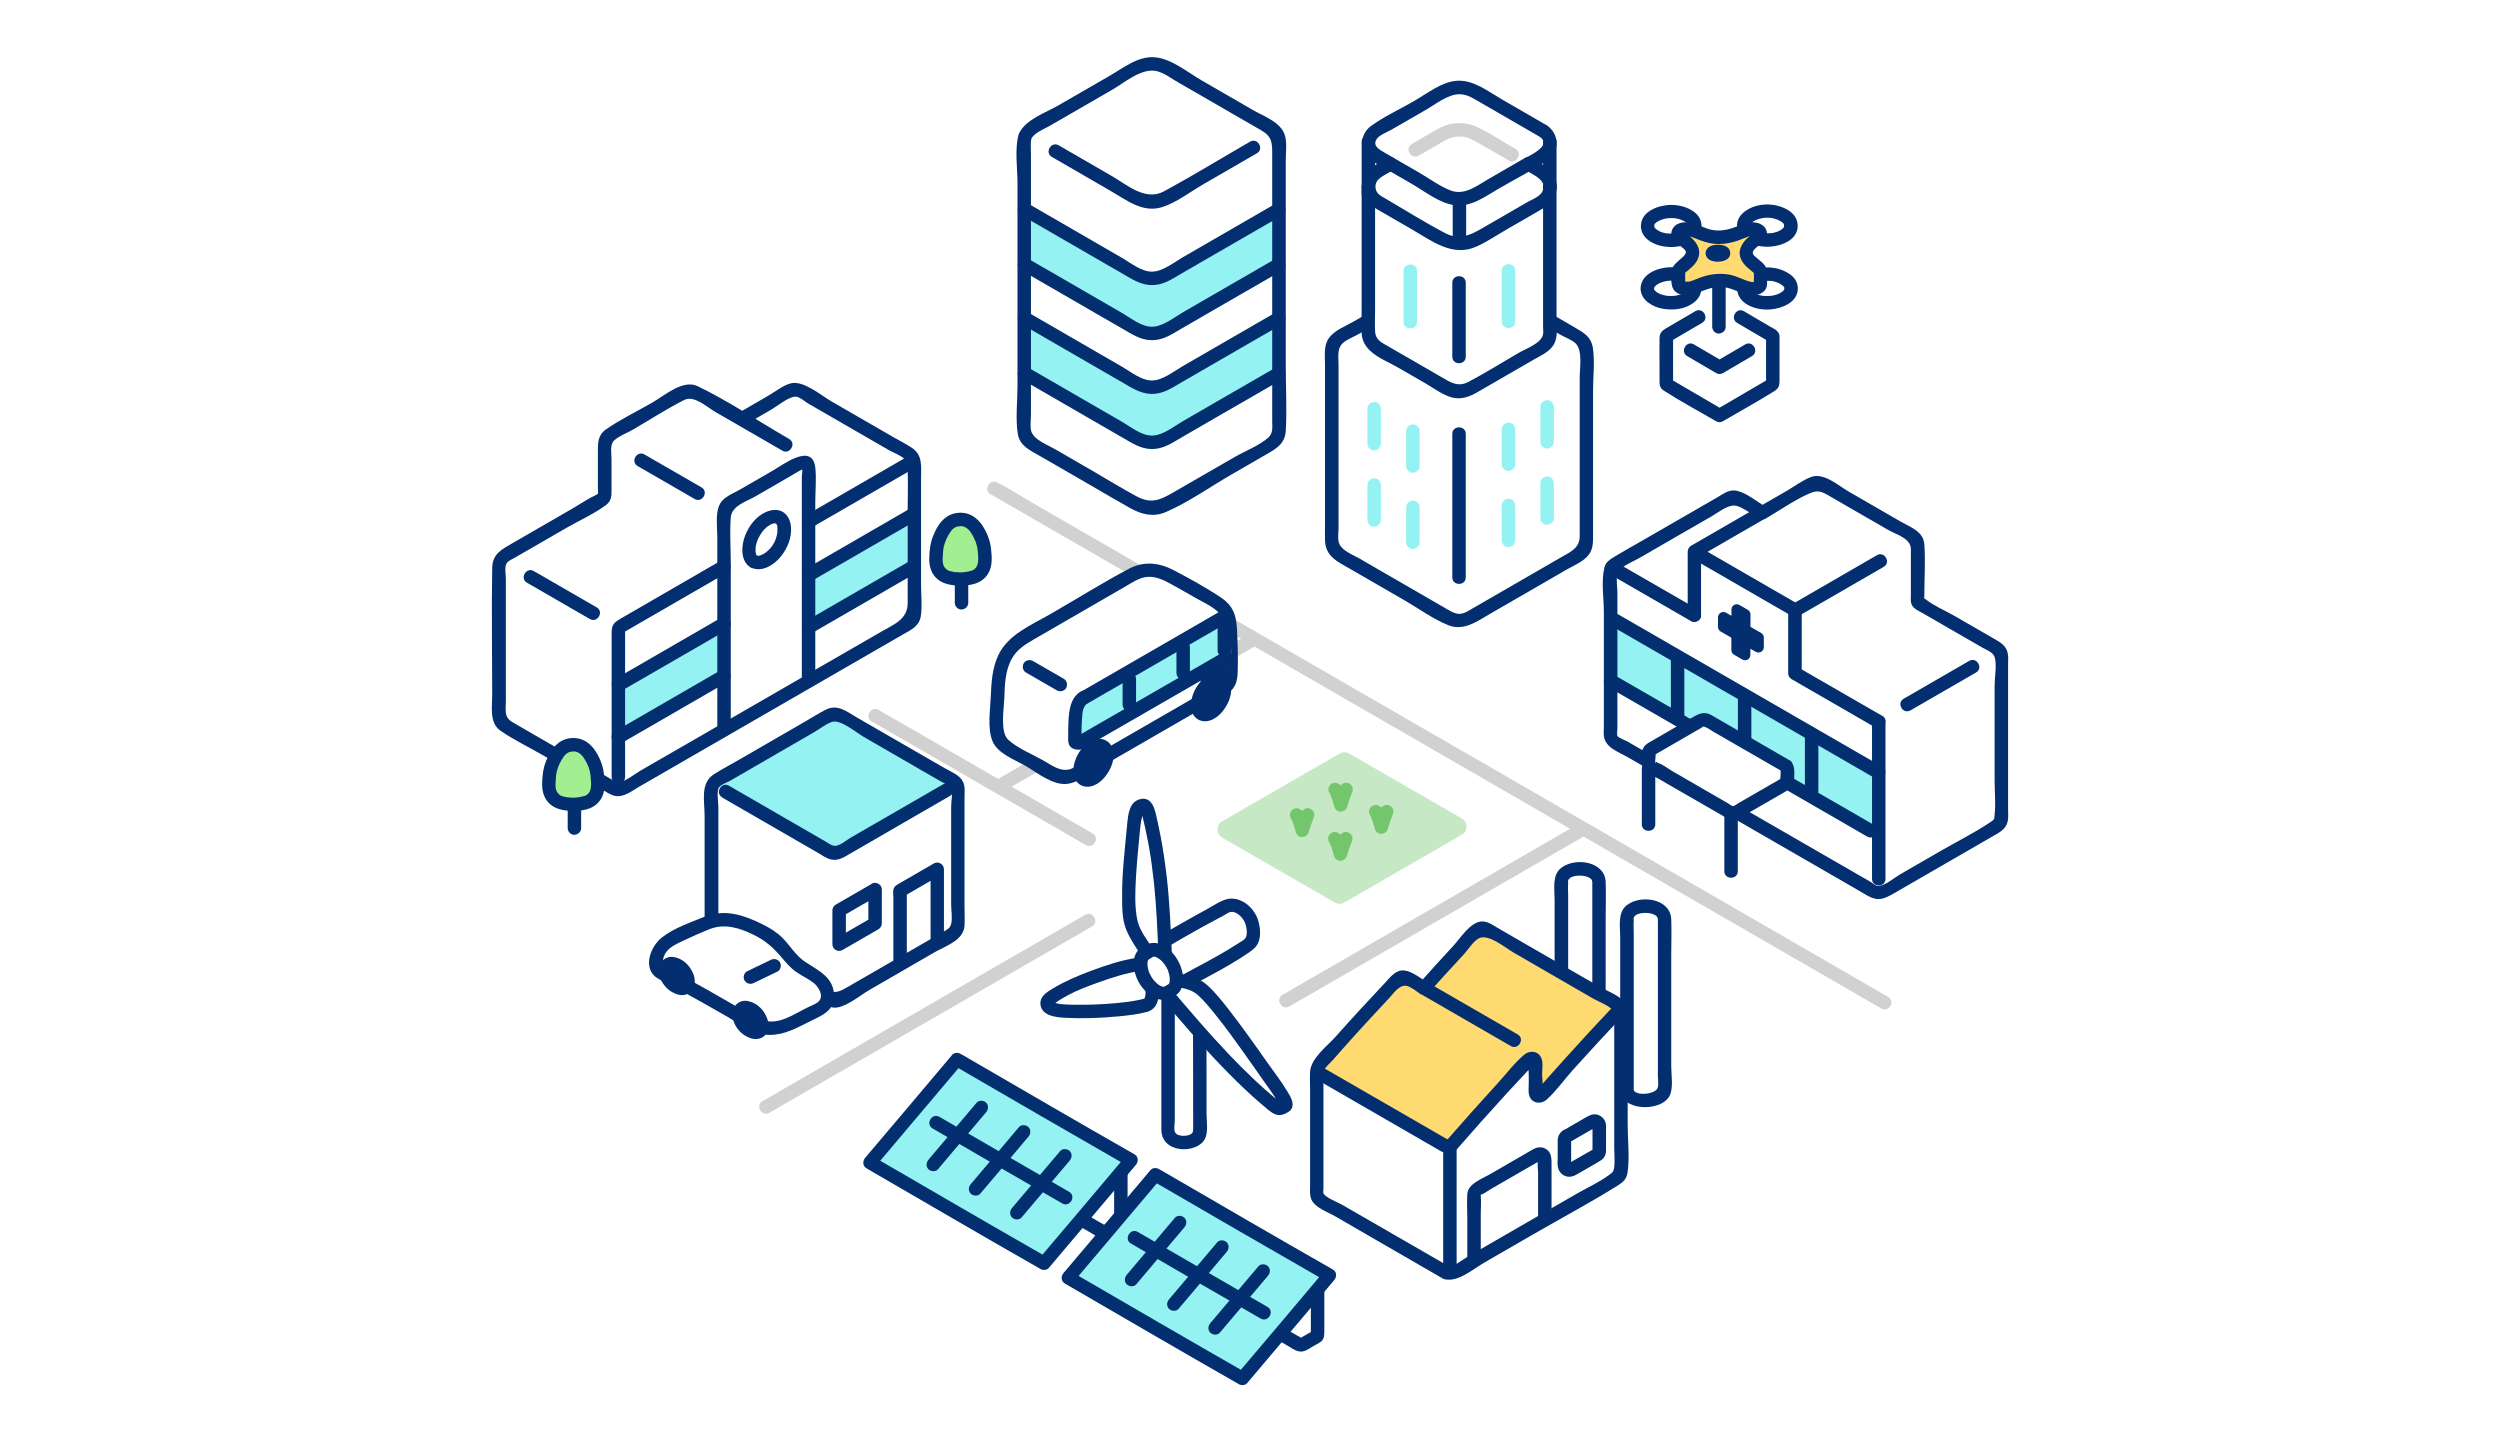<?xml version="1.0" encoding="UTF-8"?>
<svg id="_レイヤー_2" data-name="レイヤー_2" xmlns="http://www.w3.org/2000/svg" viewBox="0 0 260 150">
  <defs>
    <style>
      .cls-1 {
        fill: #74c66d;
      }

      .cls-2 {
        fill: #032f70;
      }

      .cls-3 {
        fill: #211715;
      }

      .cls-4 {
        fill: #fff;
      }

      .cls-5 {
        fill: #c7e8c5;
      }

      .cls-6 {
        fill: #ffda71;
      }

      .cls-7 {
        fill: #a2ef92;
      }

      .cls-8 {
        fill: #94f2f2;
      }

      .cls-9 {
        fill: #d1d1d1;
      }
    </style>
  </defs>
  <g id="color">
    <g>
      <rect class="cls-4" width="260" height="150"/>
      <g id="_道路" data-name="道路">
        <path class="cls-9" d="M112.86,95.14c-11.19,6.46-22.37,12.92-33.56,19.38-.78.45-.08,1.66.71,1.21,11.19-6.46,22.37-12.92,33.56-19.38.78-.45.08-1.66-.71-1.21h0Z"/>
        <path class="cls-9" d="M164,85.78c-10.21,5.89-20.42,11.79-30.62,17.68-.78.45-.08,1.66.71,1.21,10.21-5.89,20.42-11.79,30.62-17.68.78-.45.08-1.66-.71-1.21h0Z"/>
        <path class="cls-9" d="M90.66,75.03c6.37,3.68,12.73,7.35,19.1,11.03,1.06.61,2.11,1.22,3.17,1.83.78.45,1.49-.76.71-1.21-6.54-3.78-13.08-7.55-19.63-11.33-.88-.51-1.76-1.02-2.64-1.52-.78-.45-1.49.76-.71,1.21h0Z"/>
        <path class="cls-9" d="M129.98,65.9c-8.63,4.98-17.26,9.97-25.9,14.95-.78.45-.08,1.66.71,1.21,8.63-4.98,17.26-9.97,25.9-14.95.78-.45.08-1.66-.71-1.21h0Z"/>
        <path class="cls-9" d="M103.01,51.39c2.96,1.71,5.91,3.41,8.87,5.12,7.11,4.1,14.21,8.2,21.32,12.31,8.7,5.02,17.4,10.05,26.1,15.07,7.74,4.47,15.48,8.94,23.22,13.41,4.23,2.44,8.45,4.88,12.68,7.32.15.09.31.18.46.27.78.45,1.49-.76.71-1.21-3.63-2.1-7.26-4.19-10.89-6.29-7.45-4.3-14.9-8.6-22.35-12.91-8.72-5.03-17.44-10.07-26.16-15.1-7.44-4.29-14.87-8.59-22.31-12.88-2.44-1.41-4.89-2.82-7.33-4.23-1.14-.66-2.26-1.43-3.45-1.99-.05-.03-.1-.06-.16-.09-.78-.45-1.49.76-.71,1.21h0Z"/>
      </g>
      <g id="_学校" data-name="学校">
        <g id="_x3C_パス_x3E_">
          <path class="cls-4" d="M63.7,81.9l-11.49-6.64c-.19-.11-.31-.32-.31-.54v-16.26c0-.22.12-.43.31-.54l10.68-6.17v-5.87c0-.22.12-.43.31-.54l8.17-4.72c.19-.11.43-.11.62,0,0,0,2.41,1.39,5.08,2.93,1.97-1.14,3.95-2.28,5.22-3.02.23-.13.52-.13.75,0,1.86,1.07,10.03,5.79,11.73,6.77.19.11.31.32.31.54,0,5.68,0,10.51,0,16.25,0,.22-.12.43-.31.54-10.05,5.8-20.1,11.61-30.15,17.41-.19.11-.43.11-.62,0l-.3-.17Z"/>
        </g>
        <path class="cls-8" d="M75.3,64.88v5.44c-2.6,1.5-8.21,4.74-10.99,6.35v-5.44c2.01-1.16,8.49-4.9,10.99-6.35Z"/>
        <path class="cls-8" d="M95.08,53.46v5.44c-2.79,1.61-8.39,4.85-10.99,6.34v-5.44c2.5-1.45,8.97-5.18,10.99-6.34Z"/>
        <path class="cls-2" d="M76,75.91v-17.4c0-1.55-.12-3.15,0-4.7.1-1.23,1.67-1.66,2.64-2.23l3.21-1.86,1.22-.71c.32-.19.46-.14.32-.37.11.16,0,.74,0,.92v21.25c0,.9,1.4.9,1.4,0v-18.62c0-1.16.13-2.4,0-3.56-.3-2.65-3.37-.29-4.43.32l-3.38,1.95c-.58.33-1.35.64-1.83,1.13-.85.87-.55,2.62-.55,3.73v20.13c0,.9,1.4.9,1.4,0h0Z"/>
        <path class="cls-2" d="M74.95,58.32c-1.75,1.01-3.51,2.02-5.26,3.04-1.66.96-3.32,1.92-4.98,2.88-.81.47-1.1.67-1.1,1.56v15c0,.9,1.4.9,1.4,0v-15.52l-.35.6c3.66-2.12,7.33-4.23,10.99-6.35.78-.45.08-1.66-.71-1.21h0Z"/>
        <g id="_x3C_パス_x3E_-2" data-name="_x3C_パス_x3E_">
          <path class="cls-2" d="M82.05,45.64c-3.14-1.81-6.23-3.9-9.5-5.48-1.51-.73-3.44.97-4.68,1.69-1.6.92-3.32,1.75-4.84,2.8-.87.6-.85,1.43-.85,2.37v3.64c0,.28.04.6,0,.88.06-.4.18-.23-.24-.04-.78.35-1.53.88-2.27,1.31l-6.34,3.66c-1.15.67-2.12,1.11-2.14,2.62-.08,4.39,0,8.79,0,13.19,0,1.26-.32,2.91.88,3.73,1.42.97,3.02,1.74,4.51,2.6l5.95,3.44c.43.25.92.62,1.42.72.92.19,1.76-.51,2.5-.94,1.15-.66,2.3-1.33,3.45-1.99,4.6-2.66,9.21-5.32,13.81-7.97,2.3-1.33,4.6-2.66,6.91-3.99,1.08-.62,2.16-1.25,3.24-1.87.86-.5,1.73-.85,1.9-1.91s.03-2.24.03-3.3c0-1.3,0-2.61,0-3.91,0-2.37,0-4.74,0-7.11,0-1.31.2-2.46-1-3.24-.6-.39-1.25-.72-1.88-1.08l-6.46-3.73c-1.01-.58-2.85-2.15-4.13-1.88-.84.18-1.7.89-2.43,1.31-1.05.61-2.11,1.22-3.16,1.83-.78.45-.08,1.66.71,1.21.93-.54,1.86-1.07,2.79-1.61.59-.34,1.89-1.43,2.61-1.33.36.05.87.5,1.17.68l5.59,3.23,2.86,1.65c.47.27,1.25.54,1.63.94.33.34.29.84.31,1.32.05,1.24,0,2.5,0,3.74,0,2.2,0,4.4,0,6.6,0,1.1,0,2.2,0,3.29,0,1.71-1.44,2.23-2.74,2.98-2.09,1.2-4.17,2.41-6.26,3.61-4.17,2.41-8.34,4.82-12.52,7.23-2.09,1.2-4.17,2.41-6.26,3.61-.54.31-1.84,1.35-2.49,1.22-.16-.03-.36-.21-.49-.28l-5.06-2.92-5.23-3.02c-.96-.56-.74-1.18-.74-2.24v-12.7c0-.4-.12-1.04,0-1.43.13-.42.55-.55.91-.76l5.46-3.15c1.32-.76,2.84-1.43,4.06-2.35.57-.43.56-.93.56-1.57v-3.17c0-.6-.2-1.52.27-1.96.5-.47,1.35-.78,1.94-1.12,1.77-1.02,3.52-2.17,5.35-3.09,1.04-.52,2.33.72,3.25,1.25l5.78,3.34,1.18.68c.78.45,1.49-.76.71-1.21h0Z"/>
        </g>
        <g id="_x3C_パス_x3E_-3" data-name="_x3C_パス_x3E_">
          <path class="cls-2" d="M66.31,48.47c1.73,1,3.47,2,5.2,3l.74.43c.78.45,1.49-.76.71-1.21-1.73-1-3.47-2-5.2-3l-.74-.43c-.78-.45-1.49.76-.71,1.21h0Z"/>
        </g>
        <g id="_x3C_パス_x3E_-4" data-name="_x3C_パス_x3E_">
          <path class="cls-2" d="M62.06,63.17c-1.91-1.1-3.82-2.2-5.73-3.31l-.82-.47c-.78-.45-1.49.76-.71,1.21,1.91,1.1,3.82,2.2,5.73,3.31l.82.47c.78.45,1.49-.76.71-1.21h0Z"/>
        </g>
        <g id="_x3C_パス_x3E_-5" data-name="_x3C_パス_x3E_">
          <path class="cls-2" d="M94.42,47.46c-3.56,2.06-7.12,4.11-10.68,6.17-.78.45-.08,1.66.71,1.21,3.56-2.06,7.12-4.11,10.68-6.17.78-.45.08-1.66-.71-1.21h0Z"/>
        </g>
        <path class="cls-2" d="M74.95,64.27c-3.66,2.12-7.33,4.23-10.99,6.35-.78.45-.08,1.66.71,1.21,3.66-2.12,7.33-4.23,10.99-6.35.78-.45.08-1.66-.71-1.21h0Z"/>
        <g id="_x3C_パス_x3E_-6" data-name="_x3C_パス_x3E_">
          <path class="cls-2" d="M78.73,57.81c-.1-.06.01.01.03.03-.03-.03-.06-.07-.09-.09-.06-.04.04.1.02.02,0-.03-.03-.07-.05-.09-.05-.07.03.14,0-.02,0-.04-.02-.08-.03-.12-.01-.04-.02-.09-.03-.13.02.12,0-.07,0-.1,0-.09,0-.18,0-.27,0-.05.02-.26,0-.11.03-.19.07-.37.13-.55.03-.09.06-.18.1-.27.04-.1-.04.09,0-.01.02-.04.04-.08.06-.12.09-.19.2-.37.32-.55.03-.04.05-.07.08-.11.01-.02.08-.1.01-.02.06-.07.11-.14.17-.2s.12-.13.19-.19c.04-.04.08-.07.12-.11.03-.03.12-.09.04-.03.15-.1.35-.23.48-.28.03-.01.18-.05.26-.07-.04,0-.12,0,0,0,.05,0,.2.04.04,0,.04.01.07.02.11.03-.03,0-.12-.07-.02,0s0,0-.01-.02c.02.02.05.05.08.07-.08-.06-.04-.06,0-.01,0,0,.09.16.05.07-.04-.08.01.04.02.06.02.05.03.11.04.16.05.2,0-.07,0,.06,0,.05,0,.1,0,.15,0,.1,0,.2,0,.3,0,.04,0,.09-.01.13,0-.03.02-.13,0,.01-.02.11-.04.22-.07.33-.02.09-.05.17-.08.26,0,.02-.11.26-.05.15-.08.19-.18.37-.29.54-.03.05-.06.09-.1.14-.02.03-.1.12-.03.05-.07.09-.15.17-.23.25s-.16.16-.25.23c-.1.09-.04.04-.02.02-.05.04-.11.08-.17.12-.23.15-.36.2-.58.28-.03,0-.14.02,0,0-.05,0-.11,0-.15,0-.08.02.13.05-.01,0s.11.06-.03-.01c-.33-.18-.76-.08-.96.25-.19.32-.08.78.25.96,1.12.6,2.43-.24,3.13-1.11s1.16-1.98,1.06-3.09c-.05-.61-.29-1.2-.82-1.54s-1.23-.26-1.8,0c-1.02.45-1.75,1.43-2.15,2.45s-.52,2.63.57,3.31c.32.2.77.07.96-.25s.07-.76-.25-.96Z"/>
        </g>
        <path class="cls-2" d="M84.45,60.4c3.66-2.12,7.33-4.23,10.99-6.35.78-.45.08-1.66-.71-1.21-3.66,2.12-7.33,4.23-10.99,6.35-.78.45-.08,1.66.71,1.21h0Z"/>
        <path class="cls-2" d="M84.45,65.84c3.66-2.12,7.33-4.23,10.99-6.35.78-.45.08-1.66-.71-1.21-3.66,2.12-7.33,4.23-10.99,6.35-.78.45-.08,1.66.71,1.21h0Z"/>
        <path class="cls-7" d="M101.41,54.8c-.77-1.05-2.29-1.05-3.06,0-.27.37-.5.77-.67,1.2-.11.26-.19.54-.24.82-.05.27-.07.54-.08.81-.03.48-.06.97.11,1.42.15.39.45.71.82.9s1.18.29,1.59.29c.31,0,1.23-.1,1.59-.29s.67-.51.82-.9c.17-.45.14-.94.11-1.42-.02-.27-.03-.54-.08-.81-.05-.28-.14-.55-.24-.82-.17-.43-.4-.83-.67-1.2Z"/>
        <path class="cls-2" d="M102.02,54.45c-.42-.55-.98-.97-1.68-1.09-.66-.11-1.35.02-1.9.4-.67.47-1.09,1.22-1.39,1.96s-.4,1.57-.41,2.38.23,1.62.88,2.15c.55.45,1.23.58,1.92.65.54.05,1.09,0,1.62-.11.7-.14,1.3-.49,1.69-1.11.5-.78.41-1.8.31-2.67-.11-.93-.49-1.81-1.04-2.57-.22-.31-.61-.45-.96-.25-.3.18-.47.65-.25.96.36.5.66,1.06.8,1.66.06.27.08.54.1.81s.05.58,0,.87c-.03.22-.11.41-.22.55-.08.1-.16.17-.23.21-.05.03-.1.05-.14.08.15-.09.01,0-.04.01-.22.07-.46.11-.69.15.11-.02-.12.01-.16.02-.11.01-.21.02-.32.02-.18,0-.37-.01-.55-.03-.07,0-.12-.01-.26-.04-.12-.02-.24-.05-.35-.08,0,0-.2-.07-.09-.03s-.11-.06-.09-.05c-.09-.05-.13-.08-.19-.14-.18-.17-.28-.35-.32-.62s-.02-.55,0-.82c.02-.3.03-.61.1-.9.14-.57.4-1.1.74-1.58.05-.07.11-.14.22-.24.02-.02.14-.1.05-.05.06-.04.12-.07.18-.11.1-.06.38-.12.49-.12.04,0,.09,0,.13,0,.16,0-.06-.03.08,0,.05.01.11.02.16.04.03,0,.23.09.12.04.04.02.08.04.12.07,0,0,.18.12.09.05.05.04.09.08.14.12.02.02.16.17.11.11.23.3.6.46.96.25.3-.17.48-.66.25-.96Z"/>
        <path class="cls-2" d="M99.3,60.55v2.14c0,.37.32.72.7.7s.7-.31.7-.7v-2.14c0-.37-.32-.72-.7-.7s-.7.31-.7.7h0Z"/>
        <path class="cls-7" d="M61.16,78.23c-.77-1.05-2.29-1.05-3.06,0-.27.37-.5.77-.67,1.2-.11.26-.19.54-.24.82-.05.27-.07.54-.08.81-.03.48-.06.97.11,1.42.15.39.45.71.82.9s1.18.29,1.59.29c.31,0,1.23-.1,1.59-.29s.67-.51.82-.9c.17-.45.14-.94.11-1.42-.02-.27-.03-.54-.08-.81-.05-.28-.14-.55-.24-.82-.17-.43-.4-.83-.67-1.2Z"/>
        <path class="cls-2" d="M61.76,77.88c-.42-.55-.98-.97-1.68-1.09-.66-.11-1.35.02-1.9.4-.67.47-1.09,1.22-1.39,1.96s-.4,1.57-.41,2.38.23,1.62.88,2.15c.55.45,1.23.58,1.92.65.54.05,1.09,0,1.62-.11.7-.14,1.3-.49,1.69-1.11.5-.78.41-1.8.31-2.67-.11-.93-.49-1.81-1.04-2.57-.22-.31-.61-.45-.96-.25-.3.18-.47.65-.25.96.36.5.66,1.06.8,1.66.06.27.08.54.1.81s.05.58,0,.87c-.03.22-.11.41-.22.55-.08.1-.16.17-.23.21-.05.03-.1.05-.14.08.15-.09.01,0-.04.01-.22.07-.46.11-.69.15.11-.02-.12.01-.16.02-.11.01-.21.02-.32.02-.18,0-.37-.01-.55-.03-.07,0-.12-.01-.26-.04-.12-.02-.24-.05-.35-.08,0,0-.2-.07-.09-.03s-.11-.06-.09-.05c-.09-.05-.13-.08-.19-.14-.18-.17-.28-.35-.32-.62s-.02-.55,0-.82c.02-.3.03-.61.1-.9.14-.57.4-1.1.74-1.58.05-.07.11-.14.22-.24.02-.02.14-.1.05-.05.06-.04.12-.07.18-.11.1-.06.38-.12.49-.12.04,0,.09,0,.13,0,.16,0-.06-.03.08,0,.05.01.11.02.16.04.03,0,.23.09.12.04.04.02.08.04.12.07,0,0,.18.12.09.05.05.04.09.08.14.12.02.02.16.17.11.11.23.3.6.46.96.25.3-.17.48-.66.25-.96Z"/>
        <path class="cls-2" d="M59.04,83.98v2.14c0,.37.32.72.7.7s.7-.31.7-.7v-2.14c0-.37-.32-.72-.7-.7s-.7.31-.7.7h0Z"/>
        <path class="cls-2" d="M64.66,77.27c3.66-2.12,7.33-4.23,10.99-6.35.78-.45.08-1.66-.71-1.21-3.66,2.12-7.33,4.23-10.99,6.35-.78.45-.08,1.66.71,1.21h0Z"/>
      </g>
      <g id="_風車" data-name="風車">
        <path class="cls-4" d="M124.77,104.87c0,3.88.02,10.43.02,12.91,0,.26-.17.52-.48.71-.69.43-1.62.44-2.32.01-.33-.21-.5-.46-.5-.72v-14.12"/>
        <path class="cls-2" d="M124.07,104.87c0,3.77.01,7.54.02,11.31,0,.35,0,.7,0,1.05,0,.45.02.66-.47.82-.4.13-1.28.13-1.44-.35-.11-.32,0-.85,0-1.19v-12.83c0-.9-1.4-.9-1.4,0v13.8c0,1.16.81,1.87,1.94,2.02.98.13,2.35-.24,2.69-1.29.23-.72.07-1.7.07-2.45,0-1.05,0-2.1,0-3.15,0-2.58-.01-5.16-.01-7.74,0-.9-1.4-.9-1.4,0h0Z"/>
        <path class="cls-4" d="M121.64,102.97l1.67-.96s4.88-2.52,6.6-3.81c.27-.2.44-.59.44-1.16,0-1.01-.34-2.02-1.3-2.58-.47-.27-1.05-.39-1.34-.24-2.3,1.11-8.52,4.77-8.52,4.77"/>
        <path class="cls-2" d="M121.99,103.57c2.64-1.53,5.45-2.81,7.96-4.55.44-.31.8-.62.97-1.15.2-.62.14-1.35-.02-1.97-.32-1.27-1.46-2.43-2.83-2.45-.82-.01-1.75.67-2.45,1.05-.93.5-1.84,1.02-2.76,1.54-1.35.77-2.69,1.54-4.03,2.33-.78.46-.07,1.67.71,1.21,2.54-1.49,5.08-2.99,7.69-4.35.23-.12.51-.34.77-.39.52-.09,1.12.47,1.35.87.25.45.4,1.13.27,1.64-.09.35-.44.5-.73.69-1.53,1-3.15,1.87-4.77,2.73-.96.51-1.9,1.04-2.84,1.58-.78.45-.08,1.66.71,1.21h0Z"/>
        <g id="_x3C_パス_x3E_-7" data-name="_x3C_パス_x3E_">
          <path class="cls-4" d="M122.39,101.98c.65.06,1.75.26,2.34.71,1.84,1.41,5.58,6.96,7.76,10.03.41.58.83,1.17,1.12,1.81.06.12.11.25.11.35,0,.08-.03.13-.07.16,0,0-.37.19-.5.25-.13.07-.4-.04-.61-.21-4.07-3.31-7.54-7.36-11.23-11.69"/>
        </g>
        <g id="_x3C_パス_x3E_-8" data-name="_x3C_パス_x3E_">
          <path class="cls-4" d="M119.29,99.03c-.44-.69-1.51-2.31-1.65-2.97-.6-2.84.02-7.44.28-10.37.05-.55.37-1.64.41-1.67,0,0,.52-.3.54-.3.25-.02.49.5.58.87,1.31,5.3,1.51,9.92,1.71,14.82"/>
        </g>
        <path class="cls-4" d="M118.51,100.27c-2.49.34-6.66,1.98-7.78,2.62-.9.51-1.32.76-1.6.98-.18.14-.35.48-.11.79.08.1.18.15.27.19.5.23.97.26,1.43.28,2.45.13,6.38-.05,8.52-.63.52-.14.62-.95.6-1.73"/>
        <g id="_x3C_パス_x3E_-9" data-name="_x3C_パス_x3E_">
          <path class="cls-2" d="M122.39,102.68c.84.08,1.65.29,2.27.88.55.51,1.04,1.09,1.51,1.67,1.28,1.57,2.45,3.22,3.62,4.87.56.8,1.13,1.6,1.69,2.4.27.38.55.76.81,1.15.18.26.35.53.5.81-.01-.02.21.43.22.43l.25-.44c-.05.03-.11.05-.16.08-.11.01-.25.03-.11.07.24.07-.16-.21-.21-.25-.24-.2-.48-.4-.72-.61-.51-.44-1-.88-1.49-1.34-.93-.87-1.82-1.76-2.7-2.68-2.1-2.2-4.07-4.52-6.05-6.84-.59-.69-1.57.31-.99.99,2.03,2.38,4.05,4.76,6.22,7.01,1.04,1.08,2.11,2.14,3.23,3.15.52.47,1.06.93,1.6,1.38.5.41.99.72,1.64.47.35-.14.74-.34.87-.72.19-.58-.27-1.26-.55-1.72-.61-1.01-1.34-1.95-2.02-2.91-1.35-1.92-2.71-3.85-4.16-5.7-.63-.8-1.28-1.61-2.03-2.31-.9-.83-2.02-1.13-3.22-1.25-.9-.09-.89,1.31,0,1.4h0Z"/>
        </g>
        <g id="_x3C_パス_x3E_-10" data-name="_x3C_パス_x3E_">
          <path class="cls-2" d="M119.9,98.68c-.59-.92-1.39-1.91-1.62-3-.29-1.42-.22-2.96-.14-4.4s.23-2.97.37-4.45c.06-.64.11-1.27.27-1.89.04-.14.1-.29.12-.43.07-.5-.02.36-.17.1,0,0,.45-.25.5-.28l-.54.07c-.13-.08-.12-.02.04.19.05.16.1.33.13.49.07.3.14.59.21.89.15.67.28,1.35.41,2.03.23,1.28.4,2.58.54,3.88.26,2.5.36,5.02.46,7.53.04.9,1.44.9,1.4,0-.11-2.74-.23-5.49-.54-8.22-.16-1.38-.36-2.76-.62-4.13-.13-.69-.28-1.37-.43-2.05-.13-.56-.25-1.21-.67-1.64-.52-.55-1.48-.29-1.88.31-.43.64-.48,1.68-.55,2.42-.22,2.38-.51,4.76-.49,7.16,0,1.09,0,2.35.41,3.38s1.02,1.87,1.59,2.76c.48.76,1.7.06,1.21-.71h0Z"/>
        </g>
        <path class="cls-2" d="M118.32,99.6c-1.67.24-3.31.79-4.89,1.38-1.36.51-2.68,1.07-3.93,1.82-.65.39-1.43.86-1.28,1.75.19,1.1,1.61,1.25,2.5,1.3,1.87.1,3.77.03,5.63-.15.98-.1,2-.2,2.96-.47,1.1-.31,1.25-1.44,1.23-2.43-.02-.9-1.42-.9-1.4,0,0,.32.03.7-.09,1,0,.02-.12.16-.03.08.1-.09-.11.01-.15.02-.15.03-.3.07-.45.1-.71.15-1.44.24-2.16.31-1.56.15-3.13.21-4.7.18-.31,0-.62-.02-.94-.04-.2-.01-.41-.03-.61-.07-.06-.01-.34-.12-.37-.11-.03.01-.23.19-.07.13.2-.07.42-.28.61-.39.31-.18.61-.36.93-.53.96-.52,2-.9,3.02-1.27,1.47-.53,2.99-1.03,4.55-1.25.38-.05.58-.53.49-.86-.11-.4-.49-.54-.86-.49h0Z"/>
        <g id="_x3C_パス_x3E_-11" data-name="_x3C_パス_x3E_">
          <path class="cls-4" d="M119.55,98.87l-.48.28c-.3.17-.47.55-.47,1.06,0,1.13.68,2.29,1.63,2.84.48.28.89.32,1.17.16l.48-.28c.29-.17.46-.55.46-1.12,0-1.01-.67-2.25-1.63-2.81-.47-.27-.87-.3-1.16-.13Z"/>
        </g>
        <g id="_x3C_パス_x3E_-12" data-name="_x3C_パス_x3E_">
          <path class="cls-2" d="M119.2,98.27c-.29.17-.62.32-.85.58-.44.51-.5,1.2-.41,1.84.16,1.19.88,2.35,1.93,2.96.58.33,1.26.49,1.88.16.26-.14.56-.29.77-.5.42-.41.54-1.06.52-1.62s-.2-1.16-.47-1.68c-.58-1.13-2.02-2.46-3.36-1.75-.32.17-.45.65-.25.96.21.33.61.44.96.25.16-.08-.14.07.03,0,.06-.03.09.02-.02,0,0,0,.19,0,.09,0s.1.03.1.03c.17.05.32.14.51.28-.11-.08,0,0,.03.03.04.03.08.07.12.1.08.07.15.15.22.23.03.03.05.06.08.1-.08-.1,0,0,.02.04.07.09.13.19.19.29.05.09.1.18.15.28.02.04.04.08.05.11-.05-.12,0,0,0,.04.07.2.12.4.16.61-.03-.17,0,.08,0,.13,0,.1,0,.2,0,.3,0,.2.04-.11-.01.07-.01.04-.02.08-.03.11,0,.01-.08.16-.02.07s-.05.08-.06.09c0-.01.09-.13.02-.04-.07.11.08-.03.02-.01-.02,0-.05.03-.07.04-.11.07-.23.13-.34.2-.03.02-.06.03-.09.05-.08.05-.05,0,.03,0-.03,0-.07.02-.1.02.17-.03.05,0,0-.01-.11-.02.17.06-.02,0-.04-.01-.09-.02-.13-.04-.08-.03-.09-.03-.03,0l-.07-.03c-.1-.05-.21-.11-.3-.18,0,0-.16-.12-.08-.06s-.09-.07-.08-.07c-.08-.07-.16-.15-.23-.23-.03-.03-.06-.06-.09-.1-.02-.02-.12-.16-.05-.07-.13-.18-.25-.37-.34-.57-.02-.04-.04-.08-.06-.12.05.11,0-.02-.02-.05-.04-.11-.08-.23-.1-.35-.01-.05-.02-.11-.03-.16,0-.03-.01-.06-.02-.1,0,.08.01.07,0,0,0-.11-.01-.22-.01-.33,0,0,.02-.21,0-.11-.01.07.04-.13.04-.15,0-.04.06-.11,0,0,.03-.05.05-.09.08-.14-.09.14,0,.02.02,0-.02.02-.12.08-.02.02.04-.02.08-.04.11-.07l.36-.21c.32-.18.46-.64.25-.96s-.62-.45-.96-.25Z"/>
        </g>
      </g>
      <g id="_家" data-name="家">
        <path class="cls-4" d="M74.01,96.86c0-.13,0-6.23,0-15.36l12.81-7.4c3.66,2.11,9.15,5.28,12.81,7.4v15.35c-3.46,2-8.26,4.77-12.81,7.4-3.6-2.08-8.54-4.93-12.81-7.4Z"/>
        <path class="cls-8" d="M86.82,74.11c-3.66,2.11-9.15,5.28-12.81,7.4.83.48,1.45.83,1.45.83,3.25,1.88,8.11,4.68,11.36,6.56,3.75-2.16,9.6-5.54,12.81-7.4-3.66-2.11-9.15-5.28-12.81-7.4Z"/>
        <path class="cls-2" d="M98.17,97.89v-7.49c0-.53-.59-.87-1.05-.6-1.15.67-2.31,1.33-3.46,2-.29.17-.62.31-.73.65-.09.28-.02.66-.02.96,0,.69,0,1.37,0,2.06,0,1.55,0,3.1,0,4.65,0,.9,1.4.9,1.4,0,0-2.49,0-4.99,0-7.48l-.35.6c1.29-.75,2.58-1.49,3.87-2.24l-1.05-.6v7.49c0,.9,1.4.9,1.4,0h0Z"/>
        <path class="cls-2" d="M90.66,91.92c-1.25.72-2.49,1.44-3.74,2.16-.21.12-.35.36-.35.6,0,1.17,0,2.35,0,3.52,0,.53.59.87,1.05.6,1.25-.72,2.49-1.44,3.74-2.16.21-.12.35-.36.35-.6,0-1.17,0-2.35,0-3.52,0-.9-1.4-.9-1.4,0,0,1.17,0,2.35,0,3.52l.35-.6c-1.25.72-2.49,1.44-3.74,2.16l1.05.6c0-1.17,0-2.35,0-3.52l-.35.6c1.25-.72,2.49-1.44,3.74-2.16.78-.45.08-1.66-.71-1.21Z"/>
        <path class="cls-2" d="M75.1,82.94c3.31,1.91,6.63,3.83,9.94,5.74.43.25.91.61,1.41.71.72.15,1.27-.21,1.86-.55l5.72-3.31,4.76-2.75c.78-.45.08-1.66-.71-1.21-3.19,1.84-6.39,3.69-9.58,5.53-.43.25-.98.72-1.46.84-.45.12-.8-.2-1.18-.42l-5.52-3.19c-1.51-.87-3.02-1.74-4.53-2.62-.78-.45-1.49.76-.71,1.21h0Z"/>
        <path class="cls-2" d="M74.71,96.38c0-2.57,0-5.13,0-7.7,0-1.05,0-2.1,0-3.15,0-.54,0-1.07,0-1.61,0-.47-.21-1.65.08-2.06.19-.27.88-.51,1.16-.67l5.79-3.35,2.94-1.7c.57-.33,1.21-.85,1.84-1.06.88-.3,2.51,1.1,3.31,1.56,1.79,1.04,3.59,2.07,5.38,3.11.85.49,1.7.98,2.55,1.47.41.24,1.01.45,1.16.89.17.47,0,1.31,0,1.79v10.16c0,.61.15,1.43,0,2.03-.12.47-.43.59-.89.86-1.02.59-2.04,1.18-3.07,1.77-2.29,1.32-4.57,2.64-6.86,3.96-.71.41-1.19.66-2.02.34-.48-.19-.93-.54-1.38-.8-1.05-.61-2.11-1.22-3.16-1.82s-2.21-1.27-3.31-1.91c-.52-.3-1.04-.6-1.56-.9-.47-.27-1.91-.85-2-1.4-.16-.89-1.51-.51-1.35.37.16.93.93,1.25,1.68,1.68,1.17.67,2.33,1.35,3.5,2.02,2.18,1.26,4.36,2.52,6.54,3.77.65.37,1.3.9,2.09.74,1.12-.22,2.35-1.27,3.33-1.84,2.23-1.29,4.46-2.58,6.69-3.87,1.16-.67,3.06-1.24,3.16-2.78.04-.67,0-1.37,0-2.04v-11.21c0-.54.09-1.21-.15-1.71-.33-.71-1.23-1.04-1.87-1.41-1.04-.6-2.07-1.2-3.11-1.79-2.01-1.16-4.02-2.32-6.03-3.48-1.09-.63-2.03-1.46-3.28-.83-.72.36-1.4.81-2.1,1.21l-6.94,4.01c-.86.49-1.74.96-2.58,1.49-1.45.92-.97,2.8-.97,4.32,0,3.84,0,7.68,0,11.53,0,.9,1.4.9,1.4,0Z"/>
      </g>
      <g id="_車" data-name="車">
        <g id="_x3C_パス_x3E_-13" data-name="_x3C_パス_x3E_">
          <path class="cls-4" d="M73.69,95.92c1.18-.49,2.51-.34,3.72.11.64.24,1.86.8,2.43,1.18.45.3.87.58,1.2.98.38.46.83.98,1.24,1.47.3.36.66.69,1.09.95s.97.6,1.44.88c.73.44,1.2,1.14,1.24,1.9.01.2,0,.4-.02.61-.02.29-.18.54-.46.71-.79.47-3.04,1.62-4.21,2.05-.34.13-.58.15-.97.16-.54.01-1.26.03-1.8-.29-3.03-1.78-7.95-4.58-9.74-5.45-.37-.18-.59-.51-.59-.87s.04-.79.16-1.14.34-.69.67-.97c.49-.42.83-.57,1.14-.73.86-.44,2.26-1.06,3.46-1.55Z"/>
        </g>
        <g id="_x3C_パス_x3E_-14" data-name="_x3C_パス_x3E_">
          <path class="cls-2" d="M78.4,102.23c.72-.35,1.43-.7,2.15-1.04l.31-.15c.33-.16.45-.66.25-.96-.22-.34-.6-.42-.96-.25-.72.35-1.43.7-2.15,1.04l-.31.15c-.33.16-.45.66-.25.96.22.34.6.42.96.25h0Z"/>
        </g>
        <g id="_x3C_パス_x3E_-15" data-name="_x3C_パス_x3E_">
          <path class="cls-3" d="M78.88,107.31c.21-.1.33-.33.33-.67,0-.61-.48-1.37-1.17-1.7-.34-.17-.63-.18-.84-.08s-.34.33-.34.64c0,.68.46,1.38,1.17,1.73.34.17.63.19.84.09Z"/>
        </g>
        <g id="_x3C_パス_x3E_-16" data-name="_x3C_パス_x3E_">
          <path class="cls-2" d="M73.88,96.6c1.53-.56,3.01-.1,4.42.58,1.23.59,2.08,1.32,2.96,2.36.47.55.91,1.09,1.5,1.51s1.27.72,1.84,1.16c.5.38,1.13,1.34.55,1.93-.29.3-.9.49-1.26.68-.98.5-2.13,1.24-3.24,1.39-1.41.19-2.44-.61-3.59-1.27-2.14-1.24-4.29-2.47-6.48-3.64-.4-.21-.83-.4-1.21-.63-.75-.46-.37-1.46.2-1.97.47-.42,1.11-.68,1.67-.95.86-.41,1.74-.79,2.62-1.15.82-.34.46-1.69-.37-1.35-1.54.64-3.36,1.22-4.68,2.27-1.02.81-1.88,2.74-.84,3.88.36.4.93.6,1.4.84.66.35,1.31.71,1.97,1.07,1.45.8,2.9,1.62,4.34,2.45s2.7,1.85,4.34,1.87c1.51.02,2.83-.71,4.16-1.38,1.24-.62,2.61-1.1,2.57-2.71-.05-1.93-1.64-2.59-3.04-3.53-.97-.65-1.54-1.68-2.35-2.49-.6-.6-1.37-1.06-2.13-1.43-1.79-.89-3.75-1.55-5.73-.83-.84.3-.48,1.66.37,1.35Z"/>
        </g>
        <g id="_x3C_パス_x3E_-17" data-name="_x3C_パス_x3E_">
          <path class="cls-2" d="M79.24,107.91c.71-.37.81-1.33.54-2.01s-.73-1.26-1.38-1.58c-.4-.19-.86-.32-1.29-.18s-.73.46-.87.88c-.11.35-.07.77.03,1.12.11.37.3.69.55.99s.57.55.92.71c.26.12.5.2.78.22.26.02.49-.05.72-.15.15-.07.28-.27.32-.42.05-.17.03-.39-.07-.54s-.24-.28-.42-.32c-.19-.04-.36-.01-.54.07l.11-.05s-.03,0-.04.01c-.02,0-.05.01-.07.02l.19-.03c-.08.01-.16,0-.24,0l.19.03c-.05,0-.1-.02-.15-.03-.03,0-.14-.06-.16-.05.1.04.11.05.04.01-.02-.01-.05-.02-.07-.04-.05-.02-.09-.05-.13-.08s-.08-.06-.13-.08c-.1-.07.12.11.02.02-.07-.07-.15-.13-.21-.21-.03-.04-.06-.08-.09-.11.15.15.04.05,0,0-.05-.07-.09-.14-.12-.22-.08-.16.04.12,0,0-.02-.04-.03-.09-.04-.13-.03-.09-.04-.18-.06-.27l.03.19c-.01-.12-.02-.23,0-.35l-.03.19s.01-.07.02-.1c.02-.08.06-.08-.03.05.01-.02.03-.05.04-.07.03-.06-.14.13-.04.05s-.06.05-.06.04c0,0,.08-.05.08-.04,0,.02-.2.07-.06.03.03,0,.06-.01.09-.02l-.19.03c.07,0,.13,0,.2,0l-.19-.03c.05,0,.1.02.15.03.03,0,.14.06.16.05-.1-.04-.11-.05-.04-.02.02.01.04.02.07.03.04.02.09.05.13.07s.08.06.12.08c-.09-.07-.11-.09-.06-.04.02.02.04.03.06.05.07.06.14.13.21.2.04.04.12.18,0,0,.03.04.06.08.08.12.05.08.1.16.14.24.08.16-.04-.12,0-.01.01.04.03.08.04.12.02.08.04.16.06.24l-.03-.19c.01.11.02.22,0,.33l.03-.19c0,.05-.02.1-.03.15,0,.03-.04.11,0,0,.05-.12,0-.02,0,0-.04.08.04-.07.06-.07,0,0-.03.04-.04.04-.07.08.13-.08.07-.05-.02,0-.04.02-.06.03-.33.17-.45.65-.25.96.21.33.61.43.96.25Z"/>
        </g>
        <g id="_x3C_パス_x3E_-18" data-name="_x3C_パス_x3E_">
          <path class="cls-2" d="M71.23,102.74c.21-.1.33-.33.33-.67,0-.61-.48-1.37-1.17-1.7-.34-.17-.63-.18-.84-.08s-.34.33-.34.64c0,.68.46,1.38,1.17,1.73.34.17.63.19.84.09Z"/>
        </g>
        <g id="_x3C_パス_x3E_-19" data-name="_x3C_パス_x3E_">
          <path class="cls-2" d="M71.58,103.34c.71-.37.81-1.33.54-2.01s-.73-1.26-1.38-1.58c-.4-.19-.86-.32-1.29-.18s-.73.46-.87.88c-.11.35-.07.77.03,1.12.11.37.3.69.55.99s.57.55.92.71c.26.12.5.2.78.22.26.02.49-.05.72-.15.15-.07.28-.27.32-.42.05-.17.03-.39-.07-.54s-.24-.28-.42-.32c-.19-.04-.36-.01-.54.07l.11-.05s-.03,0-.04.01c-.02,0-.05.01-.07.02l.19-.03c-.08.01-.16,0-.24,0l.19.03c-.05,0-.1-.02-.15-.03-.03,0-.14-.06-.16-.05.1.04.11.05.04.01-.02-.01-.05-.02-.07-.04-.05-.02-.09-.05-.13-.08s-.08-.06-.13-.08c-.1-.07.12.11.02.02-.07-.07-.15-.13-.21-.21-.03-.04-.06-.08-.09-.11.15.15.04.05,0,0-.05-.07-.09-.14-.12-.22-.08-.16.04.12,0,0-.02-.04-.03-.09-.04-.13-.03-.09-.04-.18-.06-.27l.03.19c-.01-.12-.02-.23,0-.35l-.03.19s.01-.07.02-.1c.02-.08.06-.08-.03.05.01-.02.03-.05.04-.07.03-.06-.14.13-.04.05s-.06.05-.06.04c0,0,.08-.05.08-.04,0,.02-.2.07-.06.03.03,0,.06-.01.09-.02l-.19.03c.07,0,.13,0,.2,0l-.19-.03c.05,0,.1.02.15.03.03,0,.14.06.16.05-.1-.04-.11-.05-.04-.02.02.01.04.02.07.03.04.02.09.05.13.07s.08.06.12.08c-.09-.07-.11-.09-.06-.04.02.02.04.03.06.05.07.06.14.13.21.2.04.04.12.18,0,0,.03.04.06.08.08.12.05.08.1.16.14.24.08.16-.04-.12,0-.01.01.04.03.08.04.12.02.08.04.16.06.24l-.03-.19c.01.11.02.22,0,.33l.03-.19c0,.05-.02.1-.03.15,0,.03-.04.11,0,0,.05-.12,0-.02,0,0-.04.08.04-.07.06-.07,0,0-.03.04-.04.04-.07.08.13-.08.07-.05-.02,0-.04.02-.06.03-.33.17-.45.65-.25.96.21.33.61.43.96.25Z"/>
        </g>
      </g>
      <g id="_病院" data-name="病院">
        <path class="cls-4" d="M183.26,53.3c-1.23-.71-2.2-1.27-2.68-1.55-.2-.12-.45-.12-.66,0-4.04,2.33-8.07,4.66-12.11,6.99-.2.12-.33.33-.33.56,0,2.57,0,17.22,0,17.22,0,.23.12.45.33.57,11.26,6.5,24.94,14.4,27.23,15.72.2.12.45.12.65,0,4.03-2.33,8.07-4.66,12.1-6.99.2-.12.33-.33.33-.57v-17.22c0-.23-.12-.45-.33-.57-1.09-.63-4.74-2.74-8.39-4.84v-6.2c0-.24-.13-.46-.33-.58-3.81-2.2-7.37-4.25-9.79-5.65-.2-.12-.45-.12-.66,0-1.79,1.03-3.58,2.07-5.37,3.1"/>
        <g id="_x3C_パス_x3E_-20" data-name="_x3C_パス_x3E_">
          <path class="cls-4" d="M195.39,93.01v-17.95l-8.72-5.03c0-3.29,0-6.58,0-6.58l-10.46-6.04v6.58s-8.72-5.03-8.72-5.03v17.57c0,.23.12.45.33.57,12.33,7.12,27.56,15.91,27.56,15.91Z"/>
        </g>
        <path class="cls-8" d="M194.51,79.83c-9.12-5.27-17.77-10.26-27.01-15.6,0,2.07,0,4.44,0,6.55,9.28,5.36,18.63,10.75,27.89,16.1,0-1.38,0-3.77,0-6.55l-.88-.51Z"/>
        <path class="cls-2" d="M194.69,75.06v16.35c0,.9,1.4.9,1.4,0v-16.35c0-.9-1.4-.9-1.4,0h0Z"/>
        <path class="cls-2" d="M176.91,63.99v-6.58l-1.05.6c3.49,2.01,6.97,4.03,10.46,6.04l-.35-.6v6.58c0,.25.13.48.35.6,2.91,1.68,5.81,3.35,8.72,5.03.78.45,1.49-.76.71-1.21-2.9-1.68-5.81-3.35-8.72-5.03l.35.6v-6.58c0-.25-.13-.48-.35-.6-3.49-2.01-6.97-4.03-10.46-6.04-.46-.27-1.05.07-1.05.6v6.58c0,.9,1.4.9,1.4,0h0Z"/>
        <path class="cls-2" d="M167.24,59.62c2.87,1.65,5.74,3.32,8.62,4.97.78.45,1.49-.76.71-1.21-2.87-1.66-5.74-3.32-8.62-4.97-.78-.45-1.49.76-.71,1.21h0Z"/>
        <path class="cls-2" d="M195.74,79.74c-9.17-5.3-18.35-10.59-27.52-15.89-.78-.45-1.49.76-.71,1.21,9.17,5.3,18.35,10.59,27.52,15.89.78.45,1.49-.76.71-1.21h0Z"/>
        <path class="cls-2" d="M167.14,71.39c9.01,5.2,18.03,10.41,27.04,15.61.78.45,1.49-.76.71-1.21-9.01-5.2-18.03-10.41-27.04-15.61-.78-.45-1.49.76-.71,1.21h0Z"/>
        <path class="cls-2" d="M181.48,68.67c.14,0,.28-.06.39-.16.11-.11.17-.25.17-.4v-.64l.56.32c.08.05.18.07.28.07.31,0,.56-.25.56-.56v-.99c0-.2-.11-.38-.28-.48l-1.11-.64v-1.29c0-.2-.11-.38-.28-.48l-.86-.5c-.09-.05-.18-.08-.28-.08-.31,0-.56.25-.56.56v.64l-.56-.32c-.09-.05-.18-.07-.28-.07-.31,0-.56.25-.56.56v.99c0,.2.11.38.28.48l1.11.64v1.29c0,.2.11.38.28.48l.86.5c.08.05.18.07.28.07Z"/>
        <path class="cls-2" d="M187.26,63.95c2.88-1.67,5.77-3.33,8.65-5,.78-.45.08-1.66-.71-1.21-2.88,1.66-5.77,3.33-8.65,5-.78.45-.08,1.66.71,1.21h0Z"/>
        <path class="cls-2" d="M176.63,57.94c2.33-1.35,4.66-2.69,6.99-4.04.78-.45.08-1.66-.71-1.21-2.33,1.34-4.66,2.69-6.99,4.04-.78.45-.08,1.66.71,1.21h0Z"/>
        <path class="cls-2" d="M198.69,73.88c2.27-1.31,4.55-2.62,6.82-3.94.78-.45.08-1.66-.71-1.21-2.27,1.31-4.55,2.63-6.82,3.94-.78.45-.08,1.66.71,1.21h0Z"/>
        <path class="cls-2" d="M183.62,52.7c-.9-.52-2.15-1.6-3.22-1.69-.66-.06-1.21.37-1.76.69-.99.57-1.99,1.15-2.98,1.72-1.71.98-3.41,1.97-5.12,2.95-.85.49-1.72.97-2.56,1.48-.54.33-.98.59-1.13,1.23-.34,1.38-.05,3.15-.05,4.56,0,2.25,0,4.49,0,6.74,0,1.71,0,3.42,0,5.13,0,.33-.03.68,0,1,.13,1.25,1.51,1.68,2.47,2.23,5.73,3.31,11.47,6.62,17.2,9.93,1.99,1.15,3.98,2.3,5.98,3.45.6.35,1.19.7,1.79,1.04,1.1.61,1.69.34,2.76-.27,3.41-1.97,6.82-3.94,10.23-5.91.84-.48,1.53-.81,1.61-1.85.03-.35,0-.71,0-1.06v-10.68c0-1.46,0-2.92,0-4.38,0-.27.03-.56,0-.84-.09-.97-.72-1.32-1.49-1.76-1.39-.8-2.78-1.61-4.18-2.41-.92-.53-2.06-1-2.88-1.66-.59-.48.01.47-.16.1-.05-.1,0-.34,0-.45,0-1.78.13-3.61,0-5.39-.1-1.34-1.44-1.77-2.47-2.36-1.81-1.04-3.61-2.09-5.42-3.13-1.07-.62-2.56-1.98-3.86-1.51-.9.32-1.78,1-2.61,1.48-.95.55-1.9,1.1-2.85,1.64-.78.45-.08,1.66.71,1.21,1.46-.84,2.94-1.9,4.48-2.58.91-.41,1.28-.27,2.11.21.67.39,1.35.78,2.02,1.17,1.36.79,2.73,1.57,4.09,2.36.89.52,2.4.88,2.4,2.03v4.72c0,.35-.06.75.1,1.07.22.45.78.65,1.18.89.82.47,1.64.95,2.46,1.42,1.23.71,2.46,1.42,3.69,2.13.46.26,1.13.49,1.28.98.25.79,0,2.1,0,2.92v10.02c0,1.13.13,2.34,0,3.46-.06.49.05.45-.49.81-1.63,1.08-3.42,1.98-5.11,2.95-1.42.82-2.84,1.64-4.26,2.46-.55.32-1.64,1.26-2.33,1.18-.21-.02-.54-.31-.72-.42-1.42-.82-2.84-1.64-4.27-2.46-4.8-2.77-9.61-5.55-14.41-8.32-1.23-.71-2.46-1.42-3.68-2.13-.61-.35-1.22-.7-1.83-1.05-.36-.21-.72-.42-1.08-.63-.19-.11-.95-.39-1.05-.59-.08-.16,0-.59,0-.76,0-.6,0-1.21,0-1.81,0-4.12,0-8.25,0-12.37,0-.58-.16-1.41,0-1.96.19-.65,1.62-1.22,2.2-1.55.85-.49,1.71-.98,2.56-1.48,1.71-.98,3.41-1.97,5.12-2.95.76-.44,1.76-1.32,2.65-1,.75.27,1.51.87,2.2,1.27.78.45,1.49-.76.71-1.21h0Z"/>
        <path class="cls-2" d="M179.33,84.84v5.77c0,.9,1.4.9,1.4,0v-5.77c0-.9-1.4-.9-1.4,0h0Z"/>
        <path class="cls-2" d="M170.75,79.96v5.77c0,.9,1.4.9,1.4,0v-5.77c0-.9-1.4-.9-1.4,0h0Z"/>
        <path class="cls-2" d="M180.74,72.79v5.54c0,.9,1.4.9,1.4,0v-5.54c0-.9-1.4-.9-1.4,0h0Z"/>
        <path class="cls-2" d="M173.77,68.43v6.3c0,.9,1.4.9,1.4,0v-6.3c0-.9-1.4-.9-1.4,0h0Z"/>
        <path class="cls-2" d="M187.71,76.64v5.62c0,.9,1.4.9,1.4,0v-5.62c0-.9-1.4-.9-1.4,0h0Z"/>
        <g id="_x3C_パス_x3E_-21" data-name="_x3C_パス_x3E_">
          <path class="cls-4" d="M185.73,79.66l-8.21-4.74c-.19-.11-.43-.11-.62,0-1.47.85-4.57,2.64-5.29,3.06-.1.06-.15.16-.15.27v1.16c0,.11.06.21.16.27,3.65,2.11,7.27,4.2,8.33,4.81.19.11.43.11.62,0,1.04-.6,4.4-2.54,5.18-2.99.1-.06.15-.16.15-.27v-1.3c0-.11-.06-.21-.16-.27Z"/>
        </g>
        <g id="_x3C_パス_x3E_-22" data-name="_x3C_パス_x3E_">
          <path class="cls-2" d="M186.08,79.05c-1.64-.95-3.27-1.89-4.91-2.84l-2.76-1.59c-.18-.1-.35-.22-.54-.31-.78-.38-1.39.03-2.06.42-1.4.81-2.81,1.62-4.21,2.43-.55.31-.84.63-.85,1.29-.01.55-.11,1.23.3,1.66.37.39.98.62,1.44.88.56.33,1.13.65,1.69.98,1,.57,1.99,1.15,2.99,1.72.69.4,1.37.79,2.06,1.19s1.23.46,1.94.05c1.46-.84,2.91-1.68,4.37-2.52.58-.33,1.02-.6,1.05-1.34.02-.64.13-1.42-.36-1.91-.64-.64-1.63.35-.99.99-.16-.16,0-.29-.05-.07-.02.11,0,.25,0,.36,0,.15-.08.59,0,.71.06.09.25-.2.06-.19-.06,0-.2.12-.26.15-.23.13-.46.27-.7.4-1.17.67-2.33,1.35-3.5,2.02-.14.08-.41.31-.58.3-.14-.01-.38-.22-.49-.28-.68-.39-1.35-.78-2.03-1.17-.78-.45-1.56-.9-2.33-1.35-.47-.27-.95-.55-1.42-.82s-.98-.7-1.48-.85l-.25-.14c-.04.19-.06.23-.06.12-.03-.08,0-.23,0-.31,0-.14.08-.59,0-.71-.06-.09-.25.19-.06.18.06,0,.17-.1.22-.13.26-.15.52-.3.78-.45,1.26-.73,2.52-1.46,3.79-2.19.33-.19.21-.22.48-.11.29.11.57.33.85.49l2.51,1.45c1.56.9,3.11,1.8,4.67,2.69.78.45,1.49-.76.71-1.21Z"/>
        </g>
      </g>
      <g id="_ビル" data-name="ビル">
        <path class="cls-4" d="M106.48,13.82c4.1-2.37,8.68-5.01,13.26-7.66,4.58,2.64,9.15,5.28,13.24,7.65,0,22.16,0,31.86,0,31.86-4.51,2.61-13.18,7.62-13.24,7.65-4.1-2.36-8.68-5.01-13.26-7.66V13.82Z"/>
        <path class="cls-8" d="M132.99,33.12v5.73c-3.34,1.93-8.99,5.19-11.68,6.75-.94.54-2.08.54-3.02,0-2.69-1.55-8.36-4.83-11.75-6.79h-.05v-5.73h.05c3.39,1.96,9.06,5.23,11.75,6.79.93.54,2.08.54,3.02,0,2.69-1.55,8.34-4.82,11.68-6.75Z"/>
        <path class="cls-8" d="M132.99,21.8v5.73c-3.34,1.93-8.99,5.19-11.68,6.75-.94.54-2.08.54-3.02,0-2.69-1.55-8.36-4.83-11.75-6.79h-.05v-5.73h.05c3.39,1.96,9.06,5.23,11.75,6.79.93.54,2.08.54,3.02,0,2.69-1.55,8.34-4.82,11.68-6.75Z"/>
        <path class="cls-4" d="M119.74,6.17c.5.29,1.01.58,1.51.87-.92-.54-2.07-.54-3,0,.5-.29.99-.58,1.49-.86Z"/>
        <path class="cls-2" d="M132.63,26.93c-2.14,1.23-4.27,2.47-6.41,3.7-1.07.62-2.14,1.23-3.2,1.85-.93.54-2.11,1.5-3.22,1.5s-2.19-.9-3.09-1.42c-1.07-.62-2.13-1.23-3.2-1.85-2.21-1.28-4.42-2.55-6.62-3.83-.78-.45-1.49.76-.71,1.21,2.37,1.37,4.74,2.74,7.11,4.11,1.13.65,2.25,1.3,3.38,1.95.99.57,1.94,1.23,3.13,1.23s2.05-.61,3-1.16c1.16-.67,2.33-1.34,3.49-2.02,2.35-1.36,4.7-2.72,7.05-4.07.78-.45.08-1.66-.71-1.21h0Z"/>
        <path class="cls-2" d="M132.63,21.2c-2.14,1.23-4.27,2.47-6.41,3.7-1.07.62-2.14,1.23-3.2,1.85-.93.54-2.11,1.5-3.22,1.5s-2.19-.9-3.09-1.42c-1.07-.62-2.13-1.23-3.2-1.85-2.21-1.28-4.42-2.55-6.62-3.83-.78-.45-1.49.76-.71,1.21,2.37,1.37,4.74,2.74,7.11,4.11,1.13.65,2.25,1.3,3.38,1.95.99.57,1.94,1.23,3.13,1.23s2.05-.61,3-1.16c1.16-.67,2.33-1.34,3.49-2.02,2.35-1.36,4.7-2.72,7.05-4.07.78-.45.08-1.66-.71-1.21h0Z"/>
        <path class="cls-2" d="M132.63,38.25c-2.14,1.23-4.27,2.47-6.41,3.7-1.07.62-2.14,1.23-3.2,1.85-.93.54-2.11,1.5-3.22,1.5s-2.19-.9-3.09-1.42c-1.07-.62-2.13-1.23-3.2-1.85-2.21-1.28-4.42-2.55-6.62-3.83-.78-.45-1.49.76-.71,1.21,2.37,1.37,4.74,2.74,7.11,4.11,1.13.65,2.25,1.3,3.38,1.95.99.57,1.94,1.23,3.13,1.23s2.05-.61,3-1.16c1.16-.67,2.33-1.34,3.49-2.02,2.35-1.36,4.7-2.72,7.05-4.07.78-.45.08-1.66-.71-1.21h0Z"/>
        <path class="cls-2" d="M132.63,32.52c-2.14,1.23-4.27,2.47-6.41,3.7-1.07.62-2.14,1.23-3.2,1.85-.93.54-2.11,1.5-3.22,1.5s-2.19-.9-3.09-1.42c-1.07-.62-2.13-1.23-3.2-1.85-2.21-1.28-4.42-2.55-6.62-3.83-.78-.45-1.49.76-.71,1.21,2.37,1.37,4.74,2.74,7.11,4.11,1.13.65,2.25,1.3,3.38,1.95.99.57,1.94,1.23,3.13,1.23s2.05-.61,3-1.16c1.16-.67,2.33-1.34,3.49-2.02,2.35-1.36,4.7-2.72,7.05-4.07.78-.45.08-1.66-.71-1.21h0Z"/>
        <path class="cls-2" d="M109.39,16.32c2.06,1.19,4.12,2.38,6.17,3.57,1.63.94,3.29,2.27,5.27,1.66,1.5-.46,2.96-1.61,4.32-2.39,1.86-1.07,3.72-2.14,5.57-3.22.78-.45.08-1.66-.71-1.21-2.98,1.72-5.92,3.52-8.94,5.16-1.95,1.06-3.81-.64-5.47-1.6-1.84-1.06-3.67-2.12-5.5-3.18-.78-.45-1.49.76-.71,1.21h0Z"/>
        <path class="cls-2" d="M107.19,14.52c.36-.71,1.29-1.04,1.96-1.42s1.33-.77,1.99-1.15c1.51-.87,3.01-1.74,4.52-2.61,1.3-.75,3.11-2.34,4.69-1.93.79.21,1.54.8,2.25,1.2.83.48,1.67.96,2.5,1.44,1.36.78,2.71,1.56,4.07,2.35.65.38,1.31.76,1.96,1.13,1.19.69,1.18,1.3,1.18,2.62,0,2.92,0,5.85,0,8.77,0,6.28,0,12.57,0,18.85,0,.61.12,1.26-.4,1.73-.92.83-2.39,1.39-3.47,2.01-2.15,1.25-4.31,2.49-6.47,3.73-1.34.77-2.25,1.18-3.74.39s-2.93-1.69-4.38-2.53c-1.38-.8-2.76-1.59-4.13-2.39-.77-.45-2.32-1-2.5-1.98-.09-.5,0-1.11,0-1.62v-27.09c0-.54-.08-1.15.07-1.68.24-.87-1.11-1.24-1.35-.37-.43,1.56-.12,3.51-.12,5.1v21.07c0,1.6-.22,3.38.03,4.98.2,1.27,1.31,1.73,2.33,2.32,1.66.96,3.31,1.91,4.97,2.87,1.46.84,2.91,1.71,4.38,2.53,1.21.67,2.42.98,3.75.4,2.38-1.04,4.62-2.64,6.86-3.93,1.2-.69,2.4-1.39,3.6-2.08,1.05-.6,1.9-1.11,1.98-2.42.13-2.25,0-4.55,0-6.8,0-4.3,0-8.6,0-12.89,0-1.76,0-3.52,0-5.28,0-1.07,0-2.13,0-3.2,0-.79.13-1.68-.06-2.45-.35-1.47-2.22-2.09-3.38-2.76-1.76-1.02-3.53-2.04-5.29-3.06-1.44-.83-3.13-2.24-4.82-2.41-1.78-.18-3.32,1.09-4.78,1.93-1.78,1.03-3.56,2.05-5.34,3.08-1.3.75-3.33,1.44-4.04,2.84-.41.8.8,1.51,1.21.71Z"/>
      </g>
      <g id="_ソーラーパネル" data-name="ソーラーパネル">
        <path class="cls-4" d="M112.44,126.83c.75.43,1.49.86,2.2,1.26.12.07.26.07.38,0,.46-.26,1.01-.58,1.46-.83.06-.03.1-.1.1-.17,0-.73,0-3.28,0-5.16-1.29,1.53-2.7,3.21-4.13,4.9Z"/>
        <path class="cls-2" d="M111.7,127.21c.57.33,1.14.65,1.71.98s1.14.81,1.8.57c.32-.11.61-.32.9-.49.24-.14.49-.26.72-.41.45-.3.44-.75.44-1.23,0-1.8,0-3.61,0-5.41,0-.9-1.4-.9-1.4,0,0,1.11,0,2.22,0,3.32,0,.5,0,1,0,1.5,0,.2,0,.41,0,.61,0,.07,0,.14,0,.22,0,.05-.03.23,0,.12l.18-.31c-.09.09-.27.16-.38.22-.16.09-.32.18-.48.28-.09.05-.18.1-.26.15-.04.03-.23.09-.09.1.12,0-.03-.06-.06-.08-.08-.06-.18-.11-.27-.16-.7-.4-1.4-.8-2.09-1.2-.78-.45-1.49.76-.71,1.21h0Z"/>
        <path class="cls-8" d="M99.75,110.32c-.07-.04-.14-.08-.22-.13-2.7,3.2-6.11,7.24-9.05,10.71,5.41,3.14,12.57,7.31,18.1,10.47,2.95-3.49,6.41-7.58,9.06-10.72-5.4-3.08-12.64-7.29-17.89-10.34Z"/>
        <path class="cls-2" d="M96.99,117.36c4.49,2.61,8.98,5.22,13.49,7.8.78.45,1.49-.76.71-1.21-4.5-2.59-9-5.2-13.49-7.8-.78-.45-1.49.76-.71,1.21h0Z"/>
        <path class="cls-2" d="M106.24,126.62c1.67-1.98,3.34-3.94,5.01-5.92.24-.29.28-.71,0-.99-.25-.25-.75-.29-.99,0-1.67,1.98-3.34,3.94-5.01,5.92-.24.29-.28.71,0,.99.25.25.75.29.99,0h0Z"/>
        <path class="cls-2" d="M101.95,124.14c1.68-1.97,3.34-3.95,5.01-5.93.24-.29.28-.71,0-.99-.25-.25-.74-.29-.99,0-1.67,1.97-3.33,3.96-5.01,5.93-.25.29-.28.71,0,.99.25.25.74.29.99,0h0Z"/>
        <path class="cls-4" d="M133.14,138.71c.67.38,1.32.76,1.96,1.12.12.07.26.07.38,0,.46-.26,1.01-.58,1.46-.83.06-.03.1-.1.1-.17,0-.67,0-2.91,0-4.73-1.22,1.45-2.55,3.02-3.89,4.61Z"/>
        <path class="cls-2" d="M97.55,121.6c1.67-1.97,3.34-3.95,5.01-5.93.24-.29.28-.71,0-.99-.25-.25-.74-.29-.99,0-1.67,1.98-3.34,3.95-5.01,5.93-.24.29-.28.71,0,.99.25.25.74.29.99,0h0Z"/>
        <path class="cls-2" d="M100.1,109.72l-.22-.13c-.25-.14-.65-.13-.85.11-3.01,3.58-6.03,7.15-9.05,10.71-.29.34-.27.86.14,1.1,6.03,3.5,12.05,7.02,18.1,10.47.25.14.65.13.85-.11,3.02-3.57,6.04-7.14,9.06-10.72.28-.34.28-.86-.14-1.1-5.98-3.41-11.94-6.88-17.89-10.34-.78-.45-1.49.76-.71,1.21,5.96,3.46,11.91,6.92,17.89,10.34l-.14-1.1c-3.01,3.58-6.03,7.15-9.06,10.72l.85-.11c-6.05-3.46-12.08-6.97-18.1-10.47l.14,1.1c3.02-3.57,6.04-7.14,9.05-10.71l-.85.11.22.13c.78.45,1.49-.76.71-1.21Z"/>
        <path class="cls-2" d="M132.16,138.95c.57.33,1.14.65,1.71.98s1.14.81,1.8.57c.32-.11.61-.32.9-.49.24-.14.49-.26.72-.41.45-.3.44-.75.44-1.23,0-1.8,0-3.61,0-5.41,0-.9-1.4-.9-1.4,0,0,1.11,0,2.22,0,3.32,0,.5,0,1,0,1.5,0,.2,0,.41,0,.61,0,.07,0,.14,0,.22,0,.05-.03.23,0,.12l.18-.31c-.09.09-.27.16-.38.22-.16.09-.32.18-.48.28-.09.05-.18.1-.26.15-.04.03-.23.09-.09.1.12,0-.03-.06-.06-.08-.08-.06-.18-.11-.27-.16-.7-.4-1.4-.8-2.09-1.2-.78-.45-1.49.76-.71,1.21h0Z"/>
        <path class="cls-8" d="M120.37,122.3c-.07-.04-.14-.08-.22-.13-2.7,3.2-6.11,7.24-9.05,10.71,5.41,3.14,12.57,7.31,18.1,10.47,2.95-3.49,6.41-7.58,9.06-10.72-5.4-3.08-12.64-7.29-17.89-10.34Z"/>
        <path class="cls-2" d="M117.62,129.33c4.49,2.61,8.98,5.22,13.49,7.8.78.45,1.49-.76.71-1.21-4.5-2.59-9-5.2-13.49-7.8-.78-.45-1.49.76-.71,1.21h0Z"/>
        <path class="cls-2" d="M126.86,138.6c1.67-1.98,3.34-3.94,5.01-5.92.24-.29.28-.71,0-.99-.25-.25-.75-.29-.99,0-1.67,1.98-3.34,3.94-5.01,5.92-.24.29-.28.71,0,.99.25.25.75.29.99,0h0Z"/>
        <path class="cls-2" d="M122.57,136.12c1.68-1.97,3.34-3.95,5.01-5.93.24-.29.28-.71,0-.99-.25-.25-.74-.29-.99,0-1.67,1.97-3.33,3.96-5.01,5.93-.25.29-.28.71,0,.99.25.25.74.29.99,0h0Z"/>
        <path class="cls-2" d="M118.17,133.57c1.67-1.97,3.34-3.95,5.01-5.93.24-.29.28-.71,0-.99-.25-.25-.74-.29-.99,0-1.67,1.98-3.34,3.95-5.01,5.93-.24.29-.28.71,0,.99.25.25.74.29.99,0h0Z"/>
        <path class="cls-2" d="M120.73,121.7l-.22-.13c-.25-.14-.65-.13-.85.11-3.01,3.58-6.03,7.15-9.05,10.71-.29.34-.27.86.14,1.1,6.03,3.5,12.05,7.02,18.1,10.47.25.14.65.13.85-.11,3.02-3.57,6.04-7.14,9.06-10.72.28-.34.28-.86-.14-1.1-5.98-3.41-11.94-6.88-17.89-10.34-.78-.45-1.49.76-.71,1.21,5.96,3.46,11.91,6.92,17.89,10.34l-.14-1.1c-3.01,3.58-6.03,7.15-9.06,10.72l.85-.11c-6.05-3.46-12.08-6.97-18.1-10.47l.14,1.1c3.02-3.57,6.04-7.14,9.05-10.71l-.85.11.22.13c.78.45,1.49-.76.71-1.21Z"/>
      </g>
      <g id="_ドローン" data-name="ドローン">
        <path class="cls-2" d="M178.13,38.24c0,.54,0,1.08,0,1.62,0,.18.08.37.21.49s.32.21.49.21c.38-.02.7-.31.7-.7,0-.54,0-1.08,0-1.62,0-.18-.08-.37-.21-.49s-.32-.21-.49-.21c-.38.02-.7.31-.7.7h0Z"/>
        <path class="cls-4" d="M178.82,43.2c-1.71-1-3.62-2.12-5.52-3.23,0-.25,0-4.85,0-5.02,1.13-.66,2.35-1.38,3.6-2.11s2.67-.7,3.87,0,2.47,1.45,3.6,2.11c0,.17,0,4.76,0,5.02-1.88,1.1-3.77,2.21-5.46,3.2-.03.02-.05.03-.08.05h-.01Z"/>
        <path class="cls-2" d="M180.67,33.59l3.35,1.96-.35-.6c0,1.67,0,3.34,0,5.02l.35-.6c-1.85,1.08-3.69,2.16-5.54,3.24h.71c-1.85-1.08-3.69-2.16-5.54-3.24l.35.6c0-1.67,0-3.34,0-5.02l-.35.6c1.13-.66,2.25-1.32,3.38-1.98.78-.46.07-1.67-.71-1.21-.9.53-1.8,1.05-2.7,1.58-.56.33-1.02.52-1.03,1.21-.02.98,0,1.97,0,2.95,0,.47,0,.94,0,1.41s-.01.82.44,1.11c1.76,1.14,3.64,2.13,5.44,3.19.22.13.49.13.71,0,1.78-1.04,3.6-2.04,5.35-3.13.49-.31.54-.61.54-1.13,0-.48,0-.96,0-1.45,0-.97,0-1.95,0-2.92,0-.08,0-.16,0-.24-.06-.54-.52-.71-.94-.95l-2.76-1.62c-.78-.46-1.48.75-.71,1.21h0Z"/>
        <path class="cls-2" d="M175.46,37.03c1.01.59,2.01,1.18,3.02,1.77.22.13.49.13.71,0,1.01-.59,2.01-1.18,3.02-1.77.78-.46.07-1.67-.71-1.21-1.01.59-2.01,1.18-3.02,1.77h.71c-1.01-.59-2.01-1.18-3.02-1.77-.78-.46-1.48.75-.71,1.21h0Z"/>
        <g id="_x3C_パス_x3E_-23" data-name="_x3C_パス_x3E_">
          <path class="cls-4" d="M171.33,30.09v-.16c0-.35.25-.7.75-.98,1.03-.6,2.42-.58,3.44.01.47.27.72.62.72.98v.17c0,.35-.23.7-.73.98-1.01.58-2.49.53-3.41,0-.51-.3-.77-.65-.77-1.01Z"/>
        </g>
        <g id="_x3C_パス_x3E_-24" data-name="_x3C_パス_x3E_">
          <path class="cls-4" d="M186.28,30.09v-.16c0-.34-.25-.69-.76-.98-.99-.57-2.41-.58-3.43.01-.47.27-.72.62-.72.98v.16c0,.35.23.7.73.98,1,.58,2.48.54,3.4,0,.52-.3.78-.65.78-1Z"/>
        </g>
        <g id="_x3C_パス_x3E_-25" data-name="_x3C_パス_x3E_">
          <path class="cls-2" d="M172.03,30.09c0-.07,0-.14,0-.22,0,0-.01.13,0,.05.01-.1-.06.09,0,0,.02-.03.12-.17.05-.1.06-.07.14-.14.17-.16.33-.24.6-.33,1.01-.42.05,0,.1-.02.15-.03-.02,0-.08,0,0,0,.09,0,.18-.01.27-.02.1,0,.21,0,.31,0,.05,0,.1,0,.15.01.02,0,.12.02.04,0,.19.03.37.08.56.14.03,0,.21.08.15.05.1.05.21.1.3.16.05.03.09.06.14.09.07.05.02.02,0,0,.02.02.19.21.12.11.02.03.04.07.06.11,0,0-.05-.1-.01-.03.01.02.04.14.02.05-.02-.08,0,0,0,.03,0,.04,0,.08,0,.13,0,.02,0,.04,0,.05.01.1,0-.12,0-.02,0,.02-.02.06-.02.08.04-.13.01-.03,0,0-.01.02-.07.1,0,.02-.04.05-.08.09-.12.13-.23.21-.53.32-.87.4-.32.08-.6.1-1,.07-.05,0-.1,0-.15-.01.1.01-.03,0-.07-.01-.09-.02-.19-.04-.28-.06-.1-.03-.2-.06-.3-.09-.02,0-.12-.05-.02,0-.04-.02-.08-.04-.12-.06-.22-.11-.32-.18-.47-.33-.02-.02-.07-.11-.01-.01-.02-.03-.04-.07-.06-.1.06.11.01.05,0,0-.02-.15,0,.14,0-.03-.01-.38-.31-.7-.7-.7s-.71.32-.7.7c.04,1.16,1.23,1.84,2.25,2.03,1.08.2,2.32.08,3.22-.59.48-.35.81-.82.83-1.43.02-.49-.15-.92-.47-1.28-.74-.83-2.1-1.11-3.16-.98-.64.08-1.27.27-1.8.64-.56.4-.88.91-.88,1.61,0,.38.32.7.7.7s.7-.32.7-.7Z"/>
        </g>
        <g id="_x3C_パス_x3E_-26" data-name="_x3C_パス_x3E_">
          <path class="cls-2" d="M186.98,30.09c0-.51-.16-.96-.53-1.32-.42-.4-.98-.67-1.53-.82-1.08-.28-2.39-.15-3.33.49-.52.35-.89.85-.92,1.49-.02.47.13.89.44,1.25.71.82,2.01,1.09,3.05,1,1.17-.11,2.76-.72,2.81-2.1.01-.38-.33-.7-.7-.7-.39,0-.69.32-.7.7,0,.13,0,0,0-.03-.01.04-.02.07-.03.11.06-.16-.06.07-.02.02.05-.07-.04.04-.05.05-.02.03-.05.05-.08.07-.06.05-.12.09-.22.15-.07.04-.14.08-.21.11-.12.06-.05.02-.02.01-.04.02-.09.03-.13.05-.18.06-.37.1-.55.14-.02,0-.14.02-.03,0-.05,0-.1,0-.15.01-.09,0-.17,0-.26.01s-.17,0-.26,0c-.05,0-.1,0-.15-.01-.12,0,0,0-.07,0-.41-.07-.66-.15-.97-.34-.09-.06-.12-.08-.17-.13-.03-.03-.05-.05-.07-.08-.08-.09.06.07-.01-.02-.02-.02-.03-.05-.05-.08.06.11.01.04,0,0-.01-.12,0,.1,0-.06,0-.04,0-.08,0-.13,0-.02,0-.05,0-.07,0,.11-.02.02,0,0,0,0-.09.15,0,0,.02-.03.03-.06.05-.08.06-.09-.06.06.02-.02.05-.04.09-.09.14-.13.26-.19.56-.29.93-.37.18-.04.24-.05.47-.05.09,0,.18,0,.27,0,.05,0,.1,0,.15,0,.02,0,.17.02.08,0,.46.06.75.18,1.11.41.07.05.1.08.19.16.08.08-.04-.07.02.01.03.04.06.09.08.13,0-.02-.06-.13-.01,0-.02-.05,0-.11,0-.02,0,.05,0,.11,0,.16,0,.38.32.7.7.7s.7-.32.7-.7Z"/>
        </g>
        <g id="_x3C_パス_x3E_-27" data-name="_x3C_パス_x3E_">
          <path class="cls-4" d="M186.26,23.56v-.16c0-.36-.25-.71-.72-.98-1.02-.59-2.41-.61-3.44-.01-.5.29-.75.63-.75.98v.17c0,.35.25.71.77,1,.92.53,2.4.58,3.41,0,.5-.29.73-.64.73-.99Z"/>
        </g>
        <g id="_x3C_パス_x3E_-28" data-name="_x3C_パス_x3E_">
          <path class="cls-4" d="M171.35,23.56v-.16c0-.36.25-.71.72-.98,1.02-.59,2.44-.59,3.43-.01.51.29.76.64.76.98v.16c0,.35-.26.7-.78,1-.92.53-2.4.57-3.4,0-.49-.29-.73-.64-.73-.98Z"/>
        </g>
        <g id="_x3C_パス_x3E_-29" data-name="_x3C_パス_x3E_">
          <path class="cls-2" d="M186.96,23.56c0-.55-.18-1.03-.6-1.41s-.99-.64-1.55-.77c-1.1-.26-2.38-.1-3.31.58-.48.35-.82.82-.85,1.43-.02.48.14.89.46,1.25.71.81,1.99,1.09,3.02,1.01,1.19-.09,2.78-.69,2.83-2.1.01-.38-.33-.7-.7-.7-.39,0-.69.32-.7.7,0,.13,0,0,0-.02-.01.04-.02.07-.03.11.05-.15-.06.07-.03.03.05-.06-.05.05-.06.06-.03.03-.05.05-.08.08.05-.05-.05.04-.05.04-.06.04-.12.08-.18.11-.2.11-.19.11-.4.17-.08.03-.17.05-.25.07-.05.01-.1.02-.15.03-.02,0-.17.03-.07.01-.17.02-.35.03-.52.02-.1,0-.2,0-.3-.02-.01,0-.14-.02-.03,0-.05,0-.1-.02-.14-.02-.17-.03-.35-.08-.51-.14-.02,0-.15-.06-.08-.03.06.03-.04-.02-.04-.02-.1-.05-.19-.1-.29-.16s-.08-.05-.14-.1c-.03-.02-.18-.22-.11-.11-.02-.03-.04-.07-.06-.1,0,0,.05.11.02.04-.01-.02-.04-.14-.02-.04.02.09,0,0,0-.02,0-.04,0-.08,0-.13,0-.02,0-.04,0-.06-.01-.1,0,.12,0,.02,0-.06-.01.01-.02.03.02-.04.04-.07.06-.11.01-.02.08-.09,0-.02.04-.05.08-.09.13-.13.23-.21.56-.34.91-.42s.63-.1,1.04-.06c.01,0,.14.02.04,0,.06.01.13.02.19.04.1.02.2.05.29.08.05.02.1.03.14.05.02,0,.16.06.08.03.09.04.18.09.27.14.05.03.1.06.14.09.19.13-.02-.03.07.06.03.03.07.07.1.1.08.09-.1-.12.03.04.02.02.06.12,0,0,.01.04.02.08.03.11-.04-.1,0-.08,0-.02,0,.05,0,.11,0,.16,0,.38.32.7.7.7s.7-.32.7-.7Z"/>
        </g>
        <g id="_x3C_パス_x3E_-30" data-name="_x3C_パス_x3E_">
          <path class="cls-2" d="M172.05,23.56s0-.1,0-.15c0-.01,0-.03,0-.04,0-.11-.02.12,0,0,.02-.1-.05.09,0,0,.02-.03.03-.06.05-.09.07-.12.04-.04.02-.02.04-.05.09-.09.14-.13.09-.07.29-.18.44-.24-.07.03.17-.06.19-.07.1-.03.2-.06.3-.08.28-.06.72-.08,1.03-.04s.68.16.95.31c.15.09.29.19.35.27-.02-.03.06.1.08.14-.06-.14-.03-.02-.01,0-.02-.03,0-.15,0-.02,0,.04,0,.08,0,.12,0,.07-.05.13,0,.02-.01.03-.02.07-.03.11,0-.01.05-.11,0-.04,0,.02-.08.12-.03.06s-.08.08-.08.08c-.45.44-1.14.56-1.81.54-.1,0-.2-.01-.3-.02.1.01-.02,0-.04,0-.06-.01-.12-.02-.18-.04-.11-.02-.21-.05-.32-.09-.05-.02-.09-.03-.14-.05.07.03,0,0-.03-.02-.21-.1-.36-.2-.49-.33-.02-.02-.08-.11-.02-.01-.02-.03-.04-.07-.06-.11.06.11.01.04,0,0-.02-.15,0,.13,0-.03-.01-.38-.31-.7-.7-.7s-.71.32-.7.7c.04,1.21,1.31,1.88,2.38,2.04,1.12.17,2.32-.01,3.22-.74.83-.66.95-1.84.2-2.61s-2.08-1.08-3.16-.94c-.7.09-1.38.31-1.94.75-.48.38-.71.89-.71,1.5,0,.38.32.7.7.7s.7-.32.7-.7Z"/>
        </g>
        <g id="_x3C_パス_x3E_-31" data-name="_x3C_パス_x3E_">
          <path class="cls-6" d="M175.33,25.13s-.06-.05-.09-.07c-.26-.22-.57-.42-.67-.69-.01-.03-.02-.06-.02-.09,0-.06.02-.12.06-.18.04-.06.1-.1.18-.15s.16-.08.26-.11c.15-.03.33-.04.47-.03.47.06.82.24,1.2.39.66.26,1.17.47,2.06.47.87-.02,1.47-.21,2.13-.46.38-.15.73-.33,1.2-.39.14-.02.33,0,.48.03.1.02.18.06.26.11s.14.09.18.15c.04.06.07.13.07.2,0,.03,0,.05-.01.08-.1.27-.41.47-.67.69-.44.38-.76.73-.8,1.23,0,.51.37.81.81,1.19.26.22.57.42.67.69.01.03.02.06.02.09v1.28c0,.06-.02.12-.06.18-.04.06-.1.1-.18.15s-.16.08-.26.11c-.15.03-.33.04-.47.03-.47-.06-.82-.24-1.2-.39-.66-.26-1.17-.47-2.06-.47-.87.02-1.47.21-2.13.46-.38.15-.73.33-1.2.39-.14.02-.33,0-.48-.03-.1-.02-.18-.06-.26-.11s-.14-.09-.18-.15c-.04-.06-.07-.13-.07-.2v-1.28s0-.05.01-.08c.1-.27.41-.47.67-.69.44-.38.76-.73.8-1.23,0-.48-.32-.77-.73-1.11Z"/>
        </g>
        <g id="_x3C_パス_x3E_-32" data-name="_x3C_パス_x3E_">
          <path class="cls-2" d="M175.82,24.64c-.15-.13-.56-.36-.59-.55v.37c-.11.1-.11.11.01.05.06-.01.11-.01.17,0,.17,0,.34.07.49.12.29.1.57.23.86.34.63.24,1.26.4,1.94.41s1.42-.14,2.08-.37c.32-.11.62-.26.94-.36.16-.05.33-.11.5-.12.06,0,.12,0,.18.01.12.06.12.05.02-.04v-.37c-.03.19-.56.51-.71.65-.3.28-.55.61-.69,1-.31.87.17,1.58.8,2.12.13.12.27.22.41.34,0,0,.17.17.18.17l.03.04c-.02-.16-.03-.21-.03-.15-.02,0,0,.5,0,.54,0,.2-.03.42,0,.62,0,0,0,.06,0,.08.02.05.15-.19.06-.23,0,0-.14.02-.16.03-.12,0-.24-.02-.35-.06-.71-.19-1.34-.57-2.07-.71-.86-.16-1.75-.1-2.59.14-.36.1-.7.24-1.05.38-.19.08-.39.16-.59.2-.04.01-.51.01-.5-.01.02-.03.05.41.1.15.02-.09,0-.2,0-.29v-.7s.01-.09,0-.13c-.02-.07.06-.06-.02.03-.17.18.13-.06.1-.04.08-.07.16-.14.25-.21.34-.28.69-.59.9-.98.53-.97.08-1.81-.68-2.47-.68-.59-1.67.4-.99.99.15.13.48.34.51.56s-.2.42-.33.55c-.46.45-1.1.79-1.15,1.5-.04.62-.14,1.6.35,2.05,1.1,1.02,2.61-.07,3.77-.33.62-.14,1.26-.15,1.87.02s1.13.47,1.72.63c.66.18,1.47.16,1.96-.39.3-.33.26-.74.26-1.15,0-.32.04-.67-.03-.99-.13-.63-.74-.96-1.18-1.37-.14-.13-.31-.26-.28-.47.04-.25.35-.48.53-.63.48-.42,1.11-.87.9-1.6s-1.08-.96-1.74-.88-1.26.42-1.9.62-1.39.3-2.08.15c-.66-.14-1.24-.48-1.88-.67-.72-.21-1.74-.19-2.16.55-.45.79.31,1.39.84,1.84.68.58,1.68-.4.99-.99Z"/>
        </g>
        <g id="_x3C_パス_x3E_-33" data-name="_x3C_パス_x3E_">
          <path class="cls-2" d="M178.77,26.33h0c0,.05-.02.12-.03.18,0,0,0-.01,0-.02l-.07.17s0-.01,0-.02l-.11.14s.02-.02.02-.02l-.14.11s.05-.03.08-.04l-.17.07c.08-.03.17-.05.25-.06l-.19.03c.13-.02.27-.02.4,0l-.19-.03c.09.01.18.03.27.07l-.17-.07s.05.02.07.04l-.14-.11s.02.02.03.03l-.11-.14s0,.01.01.02l-.07-.17s0,.01,0,.02l-.03-.19s0,.01,0,.02l.03-.19s0,.01,0,.02l.07-.17s0,.01,0,.02l.11-.14s-.01.02-.02.02l.14-.11s-.05.03-.08.04l.17-.07c-.08.03-.16.05-.24.06l.19-.03c-.14.02-.29.02-.43,0l.19.03c-.08-.01-.17-.03-.25-.06l.17.07s-.06-.03-.08-.05l.14.11s-.02-.02-.02-.02l.11.14s0-.01,0-.02l.07.17s0-.01,0-.02l.03.19h0c-.01-.2-.07-.37-.21-.5-.12-.12-.32-.21-.49-.21s-.37.07-.49.21-.22.31-.21.49c0,.05.01.15.03.19,0,.03.03.07.04.1.04.1.07.16.16.25.07.07.15.13.24.17.09.04.19.09.29.11s.21.04.32.05.21.02.32,0c.16-.01.32-.03.48-.08.29-.09.58-.28.66-.59.04-.14.04-.28,0-.42-.05-.2-.2-.37-.38-.47-.13-.08-.3-.14-.45-.16-.17-.03-.34-.05-.51-.04s-.37.03-.54.09c-.16.06-.29.12-.41.24-.05.05-.1.11-.14.17-.08.12-.09.24-.1.38-.01.17.09.38.21.49s.32.21.49.21.37-.07.49-.21l.11-.14c.06-.11.1-.23.1-.35Z"/>
        </g>
        <path class="cls-2" d="M178.07,29.75v4.24c0,.37.32.72.7.7s.7-.31.7-.7v-4.24c0-.37-.32-.72-.7-.7s-.7.31-.7.7h0Z"/>
      </g>
      <g id="_バス" data-name="バス">
        <path class="cls-4" d="M124.86,72.98l-11.16,6.44-1.53.88c-.89.52-1.99.52-2.89.02-1.55-.87-3.64-2.08-4.76-2.77-.45-.28-.74-.75-.76-1.28-.08-1.46-.02-4.25.1-5.46.21-2.13,1.05-3.62,2.6-4.52,1.15-.67,7.76-4.48,11.29-6.52,1.16-.67,2.56-.63,3.73,0,1.37.73,3.58,1.98,5.24,3.03.63.4,1.07.94,1.16,1.69.13,1.12.22,4.67.11,6.07-.03.39-.25.73-.58.92l-2.57,1.48Z"/>
        <path class="cls-2" d="M124.5,72.38c-2.58,1.49-5.15,2.97-7.73,4.46-1.12.65-2.24,1.29-3.35,1.94-.43.25-.86.5-1.29.74-.24.14-.54.39-.81.47-1.06.31-1.95-.41-2.81-.9-1.14-.65-2.66-1.25-3.64-2.14-.89-.8-.46-3.25-.42-4.34.05-1.41.08-2.9.81-4.16.53-.91,1.34-1.42,2.22-1.93,2.08-1.2,4.16-2.4,6.23-3.6,1.15-.66,2.29-1.32,3.44-1.99.59-.34,1.19-.75,1.87-.89,1.03-.2,1.93.24,2.8.72s1.68.94,2.51,1.42c.76.44,1.76.87,2.38,1.5.88.9.6,2.91.62,4.07.02,1.07.34,2.68-.64,3.34-.7.47-1.47.85-2.2,1.27-.78.45-.08,1.66.71,1.21s1.53-.86,2.27-1.31c.96-.59,1.22-1.27,1.25-2.38.05-1.52,0-3.05-.08-4.56-.08-1.34-.42-2.33-1.58-3.12-1.58-1.07-3.29-2-4.98-2.89-1.53-.81-3.14-.98-4.71-.14-2.76,1.47-5.43,3.14-8.14,4.7-1.97,1.14-4.39,2.11-5.41,4.28-.63,1.34-.72,2.83-.78,4.29s-.36,3.3.17,4.62,2.33,1.95,3.44,2.59c1.25.73,2.9,2.11,4.44,1.86,1.28-.21,2.49-1.22,3.61-1.87,3.49-2.02,6.99-4.04,10.48-6.05.78-.45.08-1.66-.71-1.21Z"/>
        <g id="_x3C_パス_x3E_-34" data-name="_x3C_パス_x3E_">
          <path class="cls-8" d="M112.73,72.57c-.41.24-.71.78-.8,1.3-.14.81-.16,2.2-.15,3.2,0,.12.04.16.12.2.08.03.25.01.25.01h.07s.03-.03.03-.03l15.34-8.83.46-.27c-.02-1.43-.08-2.98-.15-3.65-.03-.21-.08-.41-.17-.59l-.09.05-14.9,8.6"/>
        </g>
        <g id="_x3C_パス_x3E_-35" data-name="_x3C_パス_x3E_">
          <path class="cls-2" d="M106.71,69.95c.94.54,1.87,1.08,2.81,1.62l.4.23c.32.18.78.08.96-.25s.09-.76-.25-.96c-.94-.54-1.87-1.08-2.81-1.62l-.4-.23c-.32-.18-.78-.08-.96.25s-.09.76.25.96h0Z"/>
        </g>
        <g id="_x3C_パス_x3E_-36" data-name="_x3C_パス_x3E_">
          <path class="cls-2" d="M113.09,73.17c4.34-2.51,8.69-5.02,13.03-7.52.62-.36,1.24-.72,1.87-1.08.78-.45.08-1.66-.71-1.21-4.34,2.51-8.69,5.02-13.03,7.52-.62.36-1.24.72-1.87,1.08-.78.45-.08,1.66.71,1.21h0Z"/>
        </g>
        <g id="_x3C_パス_x3E_-37" data-name="_x3C_パス_x3E_">
          <path class="cls-2" d="M112.15,76.58s-.1,0-.15,0c.49-.08.49.77.48.38,0-.05,0-.09,0-.14,0-.21,0-.42,0-.63,0-.43.01-.87.04-1.3.01-.19.02-.37.04-.56,0-.05.01-.11.02-.16.01-.11-.02.11,0,0,.02-.08.03-.16.04-.25.06-.24.08-.3.19-.48.02-.04.05-.08.08-.12-.05.07.02-.03.05-.05.03-.03.06-.07.1-.1.09-.08-.12.08.05-.03.32-.2.45-.63.25-.96s-.63-.45-.96-.25c-1.07.66-1.2,1.95-1.26,3.09-.03.56-.03,1.11-.03,1.67,0,.32-.02.65.2.92s.54.37.87.34c.38-.04.7-.29.7-.7,0-.35-.32-.74-.7-.7h0Z"/>
        </g>
        <g id="_x3C_パス_x3E_-38" data-name="_x3C_パス_x3E_">
          <path class="cls-2" d="M127.23,67.81c-4.47,2.58-8.94,5.15-13.41,7.73-.64.37-1.28.74-1.92,1.11-.78.45-.08,1.66.71,1.21,4.47-2.58,8.94-5.15,13.41-7.73.64-.37,1.28-.74,1.92-1.11.78-.45.08-1.66-.71-1.21h0Z"/>
        </g>
        <g id="_x3C_パス_x3E_-39" data-name="_x3C_パス_x3E_">
          <path class="cls-2" d="M112.73,81.08c-.25-.15-.41-.46-.41-.9,0-.89.62-1.97,1.39-2.41.38-.22.73-.24.99-.1s.41.46.41.9c0,.89-.62,1.97-1.39,2.41-.38.22-.73.24-.99.1Z"/>
        </g>
        <g id="_x3C_パス_x3E_-40" data-name="_x3C_パス_x3E_">
          <path class="cls-2" d="M124.95,74.27c-.25-.15-.41-.46-.41-.9,0-.89.62-1.97,1.39-2.41.38-.22.73-.24.99-.1s.41.46.41.9c0,.89-.62,1.97-1.39,2.41-.38.22-.73.24-.99.1Z"/>
        </g>
        <g id="_x3C_パス_x3E_-41" data-name="_x3C_パス_x3E_">
          <path class="cls-2" d="M113.08,80.48c-.09-.06.04.03.05.04,0-.01-.05-.06-.07-.07-.07-.04.07.12.04.05-.01-.02-.03-.05-.04-.07-.05-.07.05.17,0,.02,0-.03-.02-.06-.03-.09,0-.02-.01-.09-.02-.1v.08s0-.07,0-.11c0-.06,0-.13,0-.19,0-.03,0-.06,0-.09,0,.14-.02.1,0,.05.03-.14.06-.29.11-.43.01-.03.02-.06.03-.09.05-.16-.05.1,0,0,.03-.06.06-.12.09-.18.08-.14.16-.28.25-.41.02-.03.07-.11-.02.02.02-.03.04-.05.06-.08.04-.05.09-.1.13-.15s.09-.09.14-.14c.03-.03.06-.05.09-.08.06-.06-.12.08-.01,0,.06-.04.12-.08.18-.11.02,0,.14-.07.06-.03-.08.04.03-.01.05-.02.03,0,.11-.05.13-.03,0,0-.18,0-.03,0,.02,0,.09,0,.1,0h-.09s.06,0,.09.01c0,.01-.16-.09-.05-.02.07.04-.02.02-.05-.04,0,.01.04.04.06.05.08.07-.04-.03-.03-.05,0,0,.04.06.04.07.08.11-.03-.12,0-.03.01.05.07.16.05.21v-.08s0,.05,0,.08c0,.04,0,.07,0,.11,0,.02-.01.21-.01.21,0,0,.03-.18,0-.05,0,.03-.01.06-.02.09-.02.08-.04.16-.06.24-.02.06-.04.13-.07.19-.04.12,0-.02.01-.03-.01,0-.03.07-.04.09-.07.14-.14.27-.22.4-.02.04-.05.07-.07.11-.08.11-.04,0,0,0-.04,0-.13.16-.16.19-.06.06-.11.12-.17.17-.02.02-.05.04-.07.06-.12.11.13-.08,0,0-.07.05-.14.09-.21.13-.02.01-.12.05,0,0-.05.02-.11.03-.16.05-.1.04.02,0,.03,0-.02.02-.1,0-.12,0-.1,0,.17.04.03,0-.13-.04.13.07,0,0-.32-.17-.78-.09-.96.25-.17.32-.09.77.25.96.93.5,1.96-.11,2.55-.85.52-.66.94-1.52.88-2.38-.03-.46-.18-.94-.55-1.24-.43-.36-1.01-.43-1.53-.22-.82.32-1.45,1.05-1.79,1.85-.4.92-.54,2.24.44,2.84.31.19.78.08.96-.25s.08-.75-.25-.96Z"/>
        </g>
        <path class="cls-2" d="M116.75,70.61v2.68c0,.37.32.72.7.7s.7-.31.7-.7v-2.68c0-.37-.32-.72-.7-.7s-.7.31-.7.7h0Z"/>
        <path class="cls-2" d="M122.35,67.31v2.68c0,.37.32.72.7.7s.7-.31.7-.7v-2.68c0-.37-.32-.72-.7-.7s-.7.31-.7.7h0Z"/>
        <g id="_x3C_パス_x3E_-42" data-name="_x3C_パス_x3E_">
          <path class="cls-2" d="M125.31,73.67c-.09-.06.04.03.05.04,0-.01-.05-.06-.07-.07-.07-.04.07.12.04.05-.01-.02-.03-.05-.04-.07-.05-.07.05.17,0,.02,0-.03-.02-.06-.03-.09,0-.02-.01-.09-.02-.1v.08s0-.07,0-.11c0-.06,0-.13,0-.19,0-.03,0-.06,0-.09,0,.14-.02.1,0,.05.03-.14.06-.29.11-.43.01-.03.02-.06.03-.09.05-.16-.05.1,0,0,.03-.06.06-.12.09-.18.08-.14.16-.28.25-.41.02-.03.07-.11-.02.02.02-.03.04-.05.06-.08.04-.05.09-.1.13-.15s.09-.09.14-.14c.03-.03.06-.05.09-.08.06-.06-.12.08-.01,0,.06-.04.12-.08.18-.11.02,0,.14-.07.06-.03-.08.04.03-.01.05-.02.03,0,.11-.05.13-.03,0,0-.18,0-.03,0,.02,0,.09,0,.1,0h-.09s.06,0,.09.01c0,.01-.16-.09-.05-.02.07.04-.02.02-.05-.04,0,.01.04.04.06.05.08.07-.04-.03-.03-.05,0,0,.04.06.04.07.08.11-.03-.12,0-.03.01.05.07.16.05.21v-.08s0,.05,0,.08c0,.04,0,.07,0,.11,0,.02-.01.21-.01.21,0,0,.03-.18,0-.05,0,.03-.01.06-.02.09-.02.08-.04.16-.06.24-.02.06-.04.13-.07.19-.04.12,0-.02.01-.03-.01,0-.03.07-.04.09-.07.14-.14.27-.22.4-.02.04-.05.07-.07.11-.08.11-.04,0,0,0-.04,0-.13.16-.16.19-.06.06-.11.12-.17.17-.02.02-.05.04-.07.06-.12.11.13-.08,0,0-.07.05-.14.09-.21.13-.02.01-.12.05,0,0-.05.02-.11.03-.16.05-.1.04.02,0,.03,0-.02.02-.1,0-.12,0-.1,0,.17.04.03,0-.13-.04.13.07,0,0-.32-.17-.78-.09-.96.25-.17.32-.09.77.25.96.93.5,1.96-.11,2.55-.85.52-.66.94-1.52.88-2.38-.03-.46-.18-.94-.55-1.24-.43-.36-1.01-.43-1.53-.22-.82.32-1.45,1.05-1.79,1.85-.4.92-.54,2.24.44,2.84.31.19.78.08.96-.25s.08-.75-.25-.96Z"/>
        </g>
        <path class="cls-2" d="M126.63,64.72v2.94c0,.37.32.72.7.7s.7-.31.7-.7v-2.94c0-.37-.32-.72-.7-.7s-.7.31-.7.7h0Z"/>
        <path class="cls-2" d="M125.88,71.26c.29-.2.58-.41.91-.55l-.17.07c.16-.06.32-.11.48-.14l-.19.03c.08,0,.16-.01.24-.01l-.67-.51c.05.16.1.32.15.48.05.17.17.33.32.42s.37.13.54.07c.35-.11.6-.49.49-.86-.05-.16-.1-.32-.15-.48-.09-.3-.36-.51-.67-.51-.75-.01-1.39.37-1.98.79-.15.11-.27.23-.32.42-.05.17-.03.39.07.54s.24.28.42.32.39.04.54-.07h0Z"/>
      </g>
      <g id="_工場" data-name="工場">
        <path class="cls-4" d="M162.39,109.4c0-1.16,0-16.52,0-17.87,0-.62.88-1.15,1.96-1.15s1.96.55,1.96,1.17c0,1.35,0,16.79,0,17.87,0,.62-.87,1.15-1.95,1.15s-1.97-.52-1.97-1.15c0,0,0-.01,0-.02Z"/>
        <path class="cls-4" d="M169.21,113.28c0-1.16,0-16.52,0-17.87,0-.62.88-1.15,1.96-1.15s1.96.55,1.96,1.17c0,1.35,0,16.79,0,17.87,0,.62-.87,1.15-1.95,1.15s-1.97-.52-1.97-1.15c0,0,0-.01,0-.02Z"/>
        <path class="cls-2" d="M163.09,109.4c0-5.44,0-10.88,0-16.32,0-.38-.04-.78,0-1.16.01-.1-.04-.26,0-.36.24-.6,1.5-.56,1.97-.38.6.24.54.41.54.93s0,1.04,0,1.56c0,3.2,0,6.39,0,9.59,0,1.57,0,3.14,0,4.7,0,.38.08.86,0,1.23-.17.81-2.52.94-2.52.2,0-.9-1.4-.9-1.4,0,0,2.3,4.19,2.41,5.12.73.44-.8.19-2.21.19-3.08,0-3.84,0-7.68,0-11.53,0-1.26.05-2.52,0-3.78-.08-2.18-3.22-2.61-4.66-1.44-.93.75-.65,2.2-.65,3.27,0,1.78,0,3.56,0,5.34,0,3.49,0,6.99,0,10.48,0,.9,1.4.9,1.4,0Z"/>
        <path class="cls-2" d="M169.91,113.28c0-5.44,0-10.88,0-16.32,0-.38-.04-.78,0-1.16.01-.1-.04-.26,0-.36.24-.6,1.5-.56,1.97-.38.6.24.54.41.54.93s0,1.04,0,1.56c0,3.2,0,6.39,0,9.59,0,1.57,0,3.14,0,4.7,0,.38.08.86,0,1.23-.17.81-2.52.94-2.52.2,0-.9-1.4-.9-1.4,0,0,2.3,4.19,2.41,5.12.73.44-.8.19-2.21.19-3.08,0-3.84,0-7.68,0-11.53,0-1.26.05-2.52,0-3.78-.08-2.18-3.22-2.61-4.66-1.44-.93.75-.65,2.2-.65,3.27,0,1.78,0,3.56,0,5.34,0,3.49,0,6.99,0,10.48,0,.9,1.4.9,1.4,0Z"/>
        <path class="cls-4" d="M160.76,126.82c-3.65,2.11-7.58,4.38-9.6,5.54-.23.13-.51.13-.75,0-4.35-2.51-8.74-5.04-13.1-7.56-.23-.13-.38-.38-.38-.65v-12.68c4.57,2.64,9.18,5.3,13.75,7.94,2.71-3.13,5.5-6.21,8.34-9.23.23-.25.65-.08.65.26,0,1.23,0,2.4,0,3.18,0,.35.43.51.66.24,2.67-3.05,5.4-6.05,8.19-8.99.03.09.05.18.05.28,0,1.84,0,9.26,0,16.71,0,.27-.14.52-.37.65-1.36.78-4.3,2.48-7.44,4.3Z"/>
        <path class="cls-6" d="M157.51,98.33c-1.08-.62-2.16-1.25-3.24-1.87-.14-.08-.32-.05-.43.06-1.88,1.99-3.73,4-5.56,6.04-.11.12-.29.15-.43.07-.62-.36-1.23-.71-1.85-1.07-.14-.08-.32-.06-.43.06-2.93,3.07-5.79,6.2-8.57,9.4-.14.17-.1.42.09.53,4.44,2.56,8.91,5.15,13.35,7.71.14.08.32.05.43-.07,2.67-3.08,5.41-6.1,8.2-9.07.22-.23.6-.07.6.24,0,1.17,0,2.3,0,3.09,0,.4.5.59.77.29,2.65-3.03,5.36-6,8.13-8.92,0,0,0-.04,0-.1-3.68-2.12-7.38-4.26-11.08-6.4Z"/>
        <path class="cls-2" d="M151.29,119.78c1.79-2.06,3.61-4.1,5.45-6.11.46-.5.92-1,1.39-1.5.23-.25.47-.5.7-.75.12-.12.23-.25.35-.37.21-.14.14-.23-.19-.27-.07.09,0,.84,0,.97,0,.3,0,.59,0,.89,0,.43-.08.95.07,1.36.29.77,1.2.88,1.78.37.99-.88,1.82-2.06,2.7-3.05,1.82-2.02,3.66-4.02,5.53-5.99.62-.65-.37-1.65-.99-.99-1.87,1.97-3.71,3.97-5.53,5.99-.45.51-.91,1.01-1.36,1.52-.23.25-.45.51-.67.76-.11.13-.22.26-.34.38-.21.15-.14.29.2.41.14-.08,0-1.44,0-1.66,0-.53.12-1.17-.07-1.67-.29-.77-1.19-.88-1.78-.39-1.02.85-1.89,2.02-2.79,3-1.84,2.01-3.66,4.05-5.45,6.11-.59.68.4,1.67.99.99h0Z"/>
        <path class="cls-2" d="M147.74,103.37c3.13,1.81,6.26,3.61,9.39,5.42.78.45,1.49-.76.71-1.21-3.13-1.81-6.26-3.61-9.39-5.42-.78-.45-1.49.76-.71,1.21h0Z"/>
        <path class="cls-2" d="M150.77,131.75c-3.73-2.15-7.46-4.31-11.2-6.46-.46-.27-1.71-.72-1.93-1.19-.05-.11,0-.37,0-.5v-2.1c0-2.1,0-4.2,0-6.29v-2.57c0-.35-.11-.91,0-1.24.13-.37.7-.85.95-1.13.38-.43.75-.85,1.13-1.28.81-.91,1.63-1.82,2.46-2.72.77-.84,1.55-1.68,2.33-2.51.45-.48,1.02-1.37,1.78-1.23.44.08,1.07.62,1.45.84.26.15.64.12.85-.11.85-.96,1.71-1.91,2.58-2.85.38-.41.76-.82,1.14-1.24s.96-1.32,1.48-1.58c1.01-.52,2.74.97,3.61,1.47,1.21.7,2.42,1.4,3.63,2.1,1.07.62,2.14,1.23,3.2,1.85.5.29,1,.58,1.49.86.54.31,1.9.8,2.16,1.41.14.33,0,.99,0,1.35,0,.84,0,1.68,0,2.52,0,2.21,0,4.42,0,6.63,0,1.2,0,2.41,0,3.61,0,.64.08,1.34,0,1.98-.07.54-.22.59-.58.86-1.01.74-2.23,1.29-3.31,1.91-1.45.84-2.9,1.67-4.35,2.51-1.66.96-3.33,1.92-4.99,2.88-.68.39-1.36.78-2.04,1.18-.44.25-1.48,1.11-2.01.97-.87-.24-1.24,1.11-.37,1.35,1.37.37,2.98-1.05,4.12-1.71,1.71-.99,3.42-1.98,5.14-2.97,2.93-1.69,5.94-3.29,8.81-5.09.58-.37.89-.7.98-1.41.21-1.57,0-3.32,0-4.9,0-2.66,0-5.32,0-7.98,0-.86,0-1.72,0-2.59,0-.58.11-1.31-.14-1.85-.43-.92-1.89-1.4-2.71-1.87-1.35-.78-2.71-1.56-4.06-2.34-1.5-.86-2.99-1.73-4.49-2.59-.71-.41-1.42-.82-2.13-1.23-.5-.29-1.01-.69-1.62-.67-1.21.03-2.24,1.74-2.98,2.53-1.2,1.29-2.38,2.6-3.55,3.91l.85-.11c-.71-.41-1.56-1.14-2.4-1.23-.91-.1-1.48.73-2.03,1.31-1.73,1.83-3.44,3.69-5.12,5.58-.87.97-2.55,2.23-2.65,3.62-.04.59,0,1.21,0,1.8v7.18c0,.96,0,1.93,0,2.89,0,.47-.06,1.01.14,1.45.4.86,1.72,1.3,2.48,1.74,1.2.69,2.4,1.38,3.59,2.08,2.53,1.46,5.07,2.93,7.6,4.39.78.45,1.49-.76.71-1.21Z"/>
        <path class="cls-2" d="M150.09,119.14c0,4.37,0,8.73,0,13.1,0,.9,1.4.9,1.4,0,0-4.37,0-8.73,0-13.1,0-.9-1.4-.9-1.4,0h0Z"/>
        <path class="cls-2" d="M137.01,112.31c4.29,2.48,8.58,4.95,12.87,7.43.78.45,1.49-.76.71-1.21-4.29-2.48-8.58-4.95-12.87-7.43-.78-.45-1.49.76-.71,1.21h0Z"/>
        <path class="cls-2" d="M154,131.05c0-1.58,0-3.16,0-4.74,0-.63.06-1.3,0-1.93-.04-.43,0-.13-.07-.07.03-.02.07-.05.1-.06.35-.12.7-.4,1.02-.59l3.36-1.94,1.34-.77c.12-.07.29-.13.38-.22.01-.01.08-.03.09-.05,0,0,.01,0,.01,0,.09-.05,0-.1-.27-.15v.21c-.1.29,0,.86,0,1.16,0,.37,0,.74,0,1.1,0,.59,0,1.17,0,1.76,0,.62,0,1.25,0,1.87,0,.9,1.4.9,1.4,0,0-1.93,0-3.85,0-5.78,0-.58-.1-1.11-.66-1.4-.39-.2-.81-.16-1.19.04-.31.16-.6.35-.9.52l-3.71,2.14c-.81.47-2.22.95-2.3,2.03-.06.84,0,1.71,0,2.55,0,.73,0,1.47,0,2.2s0,1.42,0,2.13c0,.9,1.4.9,1.4,0h0Z"/>
        <path class="cls-2" d="M163.3,118.76c.56-.32,1.12-.65,1.68-.97.28-.16.57-.31.84-.48.06-.04.12-.02.03-.03-.21-.01.09.03-.05,0-.07-.01-.09-.03-.15-.07l-.03-.05c.04.07.04.07,0,0-.04-.06,0-.07,0,.02s0,.2,0,.29v.89c0,.08,0,1.32,0,1.32-.05,0,.09-.17.09-.16,0,0-.39.23-.42.24-.28.16-.56.32-.84.48s-.56.32-.84.48c-.13.07-.25.15-.38.22-.03.02-.2.14-.07.05.08,0,.09,0,.04,0-.05,0-.04,0,.04,0,.06.03.08.05.13.09.03.04.02.04-.01-.02.02.03.04.07.04.12-.02,0,0-.36,0-.41,0-.31,0-.61,0-.92,0-.27,0-.55,0-.82,0-.12,0-.24,0-.35,0-.18,0,0-.09.06.31-.21.45-.62.25-.96-.18-.31-.64-.46-.96-.25-.37.25-.58.6-.6,1.05-.01.27,0,.54,0,.8,0,.32,0,.64,0,.97,0,.36-.05.76.04,1.11s.31.63.62.79c.42.22.85.15,1.25-.07.7-.39,1.4-.81,2.1-1.21.32-.19.66-.35.86-.68.12-.21.16-.43.16-.67,0-.29,0-.58,0-.87v-1.13c0-.26.02-.53-.03-.78-.09-.42-.39-.75-.79-.89-.46-.16-.85.01-1.25.24-.78.45-1.57.9-2.35,1.36-.33.19-.44.63-.25.96s.63.44.96.25Z"/>
      </g>
      <g id="_ビル-2" data-name="ビル">
        <path class="cls-2" d="M143.01,20.16v-5.42c0-.9-1.4-.9-1.4,0v5.42c0,.9,1.4.9,1.4,0h0Z"/>
        <path class="cls-4" d="M160.48,13.62c-2.06-1.19-5.11-2.95-7.1-4.1-.99-.57-2.22-.57-3.21,0-1.88,1.08-4.99,2.88-7.09,4.1-.98.56-.98,1.97,0,2.54,2.1,1.21,5.22,3.01,7.09,4.1,1,.57,2.22.57,3.21,0,1.88-1.08,5-2.88,7.1-4.1.98-.56.98-1.97,0-2.54Z"/>
        <path class="cls-4" d="M151.75,27.92c-4.3,2.48-8.59,4.96-12.49,7.21-.47.27-.75.77-.75,1.31,0,13.58,0,18.29,0,19.93,0,.54.28,1.03.75,1.3,3.58,2.07,9.03,5.22,11.36,6.56.7.4,1.56.4,2.26,0,2.34-1.35,7.78-4.49,11.36-6.56.47-.27.75-.77.75-1.3,0-1.64,0-6.36,0-19.93,0-.54-.29-1.04-.75-1.31-3.9-2.25-8.19-4.73-12.49-7.21"/>
        <path class="cls-2" d="M151.39,27.32c-2.41,1.39-4.82,2.78-7.23,4.17-1.09.63-2.19,1.26-3.28,1.89-.87.51-2.11.95-2.7,1.82-.53.78-.38,1.8-.38,2.7,0,1.32,0,2.64,0,3.95,0,1.93,0,3.85,0,5.78,0,2.33,0,4.65,0,6.98,0,.52-.02,1.05,0,1.58.05,1.68,1.28,2.21,2.6,2.97,1.88,1.09,3.75,2.17,5.63,3.25,1.49.86,3,1.97,4.59,2.61s2.97-.38,4.31-1.16c1.78-1.03,3.57-2.06,5.35-3.09.88-.51,1.76-1.02,2.64-1.53.77-.44,1.78-.83,2.32-1.56.48-.64.44-1.4.44-2.15,0-1.86,0-3.73,0-5.59s0-3.85,0-5.78c0-1.19,0-2.38,0-3.56,0-1.45.2-3.04-.03-4.48-.15-.91-.71-1.37-1.46-1.82-1.26-.76-2.55-1.48-3.83-2.21-2.76-1.59-5.51-3.18-8.27-4.77-.78-.45-1.49.76-.71,1.21,2.13,1.23,4.26,2.46,6.4,3.69.97.56,1.93,1.12,2.9,1.67.54.31,1.08.62,1.62.93.48.28,1.2.52,1.58.91.73.74.41,2.57.41,3.55,0,1.12,0,2.25,0,3.37,0,1.71,0,3.42,0,5.13,0,2.1,0,4.19,0,6.29,0,.56,0,1.13,0,1.69,0,1.29-1.04,1.68-2.06,2.27-3.03,1.75-6.06,3.5-9.09,5.25-.43.25-.86.56-1.39.56-.45,0-.9-.28-1.28-.5-.63-.37-1.27-.73-1.9-1.1-1.61-.93-3.22-1.86-4.83-2.79-.77-.45-1.54-.89-2.31-1.34s-2.04-.87-2.22-1.81c-.08-.4,0-.89,0-1.29,0-1.74,0-3.47,0-5.21,0-3.97,0-7.94,0-11.92,0-.72-.17-1.6.41-2.16.43-.42,1.27-.73,1.78-1.03,1.16-.67,2.32-1.34,3.48-2.01,2.41-1.39,4.82-2.78,7.23-4.17.78-.45.08-1.66-.71-1.21h0Z"/>
        <path class="cls-4" d="M142.31,19.44c0,9.52,0,13.93,0,15.33,0,.54.29,1.04.75,1.31,2.23,1.29,5.34,3.09,7.17,4.14.93.54,2.08.54,3.02,0,1.83-1.06,4.94-2.85,7.17-4.14.47-.27.75-.77.75-1.31,0-1.4,0-5.81,0-15.33"/>
        <path class="cls-4" d="M158.93,17.05c.48.28.95.55,1.38.8,1.2.7,1.2,2.43,0,3.13-2.08,1.2-4.91,2.83-6.73,3.88-1.12.65-2.49.65-3.61,0-1.82-1.05-4.64-2.68-6.73-3.88-1.21-.69-1.2-2.43,0-3.13l1.38-.8"/>
        <path class="cls-2" d="M158.58,17.66c.78.46,2.62,1.19,1.73,2.41-.32.44-1.03.7-1.48.96-.57.33-1.14.66-1.71.99-1.03.59-2.05,1.18-3.08,1.78-1.23.71-2.35,1.17-3.71.46-2.14-1.11-4.2-2.42-6.28-3.63-.47-.27-.95-.52-1-1.12-.04-.48.2-.81.57-1.07.43-.3.91-.53,1.36-.79.78-.45.08-1.66-.71-1.21-1.24.72-2.69,1.38-2.63,3.06.04,1.13.78,1.8,1.69,2.33,1.17.68,2.34,1.35,3.51,2.03,2.08,1.2,4.23,2.91,6.72,1.78,1.13-.51,2.19-1.24,3.26-1.85,1.2-.7,2.42-1.38,3.61-2.09.95-.56,1.57-1.44,1.45-2.58-.17-1.47-1.47-2.02-2.61-2.68-.78-.46-1.48.75-.71,1.21h0Z"/>
        <path class="cls-9" d="M157.61,15.49c-1.29-.74-2.56-1.59-3.9-2.24-1.25-.61-2.71-.6-3.95.04-1,.52-1.96,1.13-2.93,1.69-.78.45-.08,1.66.71,1.21.92-.53,1.83-1.07,2.75-1.59s2-.53,2.94-.02c1.24.68,2.45,1.41,3.68,2.12.78.45,1.49-.76.71-1.21h0Z"/>
        <path class="cls-2" d="M141.61,19.44c0,4.2,0,8.4,0,12.6,0,.86-.03,1.73,0,2.59.08,2.04,2.3,2.74,3.83,3.62.93.54,1.86,1.08,2.79,1.61.87.5,1.84,1.25,2.83,1.49.92.22,1.76-.08,2.55-.54,1-.58,2.01-1.16,3.01-1.74s1.99-1.15,2.98-1.72c.84-.48,1.83-.89,2.16-1.89.26-.78.12-1.78.12-2.59,0-4.48,0-8.96,0-13.44,0-.9-1.4-.9-1.4,0,0,3.94,0,7.87,0,11.81,0,.92,0,1.84,0,2.76,0,.24.04.52,0,.76-.17.95-1.79,1.5-2.56,1.95-1.73,1-3.44,2.08-5.21,3.01-1.13.59-1.92,0-2.9-.56s-1.87-1.08-2.8-1.62c-.85-.49-1.7-.98-2.55-1.47-.75-.44-1.4-.68-1.45-1.62-.04-.77,0-1.56,0-2.33,0-4.23,0-8.46,0-12.69,0-.9-1.4-.9-1.4,0h0Z"/>
        <path class="cls-8" d="M143.61,46.14v-3.63c0-.37-.32-.72-.7-.7s-.7.31-.7.7v3.63c0,.37.32.72.7.7s.7-.31.7-.7h0Z"/>
        <path class="cls-8" d="M147.64,48.47v-3.63c0-.37-.32-.72-.7-.7s-.7.31-.7.7v3.63c0,.37.32.72.7.7s.7-.31.7-.7h0Z"/>
        <path class="cls-8" d="M161.6,45.95v-3.63c0-.37-.32-.72-.7-.7s-.7.31-.7.7v3.63c0,.37.32.72.7.7s.7-.31.7-.7h0Z"/>
        <path class="cls-8" d="M157.58,48.28v-3.63c0-.37-.32-.72-.7-.7s-.7.31-.7.7v3.63c0,.37.32.72.7.7s.7-.31.7-.7h0Z"/>
        <path class="cls-8" d="M143.61,54.07v-3.63c0-.37-.32-.72-.7-.7s-.7.31-.7.7v3.63c0,.37.32.72.7.7s.7-.31.7-.7h0Z"/>
        <path class="cls-8" d="M147.64,56.39v-3.63c0-.37-.32-.72-.7-.7s-.7.31-.7.7v3.63c0,.37.32.72.7.7s.7-.31.7-.7h0Z"/>
        <path class="cls-8" d="M161.6,53.88v-3.63c0-.37-.32-.72-.7-.7s-.7.31-.7.7v3.63c0,.37.32.72.7.7s.7-.31.7-.7h0Z"/>
        <path class="cls-8" d="M157.58,56.2v-3.63c0-.37-.32-.72-.7-.7s-.7.31-.7.7v3.63c0,.37.32.72.7.7s.7-.31.7-.7h0Z"/>
        <path class="cls-8" d="M156.18,28.15v5.29c0,.9,1.4.9,1.4,0v-5.29c0-.9-1.4-.9-1.4,0h0Z"/>
        <path class="cls-8" d="M147.37,33.47v-5.29c0-.9-1.4-.9-1.4,0v5.29c0,.9,1.4.9,1.4,0h0Z"/>
        <path class="cls-2" d="M151.04,45.12v14.93c0,.9,1.4.9,1.4,0v-14.93c0-.9-1.4-.9-1.4,0h0Z"/>
        <path class="cls-2" d="M151.04,29.4v7.7c0,.9,1.4.9,1.4,0v-7.7c0-.9-1.4-.9-1.4,0h0Z"/>
        <path class="cls-2" d="M161.88,19.54v-4.81c0-.38-.32-.7-.7-.7s-.7.32-.7.7v4.81c0,.38.32.7.7.7s.7-.32.7-.7h0Z"/>
        <path class="cls-2" d="M160.84,13.02c-1.56-.9-3.11-1.8-4.67-2.7-1.42-.82-2.93-2.04-4.66-1.92-1.59.11-3.09,1.33-4.43,2.1-1.48.86-3.15,1.61-4.53,2.63-1.11.82-1.19,2.48-.14,3.39.55.48,1.31.8,1.94,1.17.83.48,1.66.96,2.49,1.44,1.33.77,2.84,1.99,4.39,2.2,1.74.24,3.14-.84,4.57-1.67,1.67-.97,3.41-1.87,5.04-2.91,1.43-.92,1.37-2.82,0-3.74-.75-.51-1.45.71-.71,1.21,1.4.95-1.21,2.03-1.85,2.39-1.18.68-2.35,1.36-3.53,2.04s-2.45,1.71-3.88,1.16c-1.16-.45-2.26-1.27-3.33-1.89-1.2-.69-2.4-1.38-3.6-2.08-.46-.27-1.14-.62-.83-1.27.24-.5,1.14-.82,1.6-1.08,1.18-.68,2.36-1.36,3.54-2.04,1.03-.59,2.31-1.65,3.54-1.65.86,0,1.57.52,2.29.93.67.38,1.33.77,2,1.15,1.35.78,2.71,1.56,4.06,2.35.78.45,1.49-.76.71-1.21Z"/>
        <path class="cls-2" d="M152.48,24.47v-3.33c0-.37-.32-.72-.7-.7s-.7.31-.7.7v3.33c0,.37.32.72.7.7s.7-.31.7-.7h0Z"/>
      </g>
      <g id="_田んぼ" data-name="田んぼ">
        <path class="cls-5" d="M127.1,85.42c4.23-2.44,8.67-5.01,12.23-7.06.3-.17.68-.18.98,0,2.37,1.37,8.8,5.08,11.72,6.76.65.38.65,1.32,0,1.69-3.69,2.13-8.11,4.68-12.23,7.06-.3.17-.67.17-.98,0-1.8-1.04-8.15-4.7-11.72-6.76-.65-.38-.65-1.32,0-1.69Z"/>
        <path class="cls-1" d="M134.28,85.11c.03.08.07.16.1.24l-.07-.17c.19.44.34.9.46,1.37.07.29.37.53.67.51s.59-.21.67-.51c.13-.46.28-.92.46-1.37l-.07.17c.03-.08.07-.16.1-.24.08-.18.12-.35.07-.54-.04-.16-.17-.34-.32-.42-.16-.09-.36-.13-.54-.07-.16.05-.34.16-.42.32-.26.57-.47,1.16-.64,1.77h1.35c-.16-.61-.38-1.19-.64-1.77-.07-.15-.27-.28-.42-.32-.17-.05-.39-.03-.54.07s-.28.24-.32.42l-.03.19c0,.13.03.24.1.35h0Z"/>
        <path class="cls-1" d="M138.28,82.46c.03.08.07.16.1.24l-.07-.17c.19.44.34.9.46,1.37.07.29.37.53.67.51s.59-.21.67-.51c.13-.46.28-.92.46-1.37l-.07.17c.03-.08.07-.16.1-.24.08-.18.12-.35.07-.54-.04-.16-.17-.34-.32-.42-.16-.09-.36-.13-.54-.07-.16.05-.34.16-.42.32-.26.57-.47,1.16-.64,1.77h1.35c-.16-.61-.38-1.19-.64-1.77-.07-.15-.27-.28-.42-.32-.17-.05-.39-.03-.54.07s-.28.24-.32.42l-.03.19c0,.13.03.24.1.35h0Z"/>
        <path class="cls-1" d="M142.5,84.77c.03.08.07.16.1.24l-.07-.17c.19.44.34.9.46,1.37.07.29.37.53.67.51s.59-.21.67-.51c.13-.46.28-.92.46-1.37l-.07.17c.03-.08.07-.16.1-.24.08-.18.12-.35.07-.54-.04-.16-.17-.34-.32-.42-.16-.09-.36-.13-.54-.07-.16.05-.34.16-.42.32-.26.57-.47,1.16-.64,1.77h1.35c-.16-.61-.38-1.19-.64-1.77-.07-.15-.27-.28-.42-.32-.17-.05-.39-.03-.54.07s-.28.24-.32.42l-.03.19c0,.13.03.24.1.35h0Z"/>
        <path class="cls-1" d="M138.25,87.58c.03.08.07.16.1.24l-.07-.17c.19.44.34.9.46,1.37.07.29.37.53.67.51s.59-.21.67-.51c.13-.46.28-.92.46-1.37l-.07.17c.03-.08.07-.16.1-.24.08-.18.12-.35.07-.54-.04-.16-.17-.34-.32-.42-.16-.09-.36-.13-.54-.07-.16.05-.34.16-.42.32-.26.57-.47,1.16-.64,1.77h1.35c-.16-.61-.38-1.19-.64-1.77-.07-.15-.27-.28-.42-.32-.17-.05-.39-.03-.54.07s-.28.24-.32.42l-.03.19c0,.13.03.24.1.35h0Z"/>
      </g>
    </g>
  </g>
</svg>